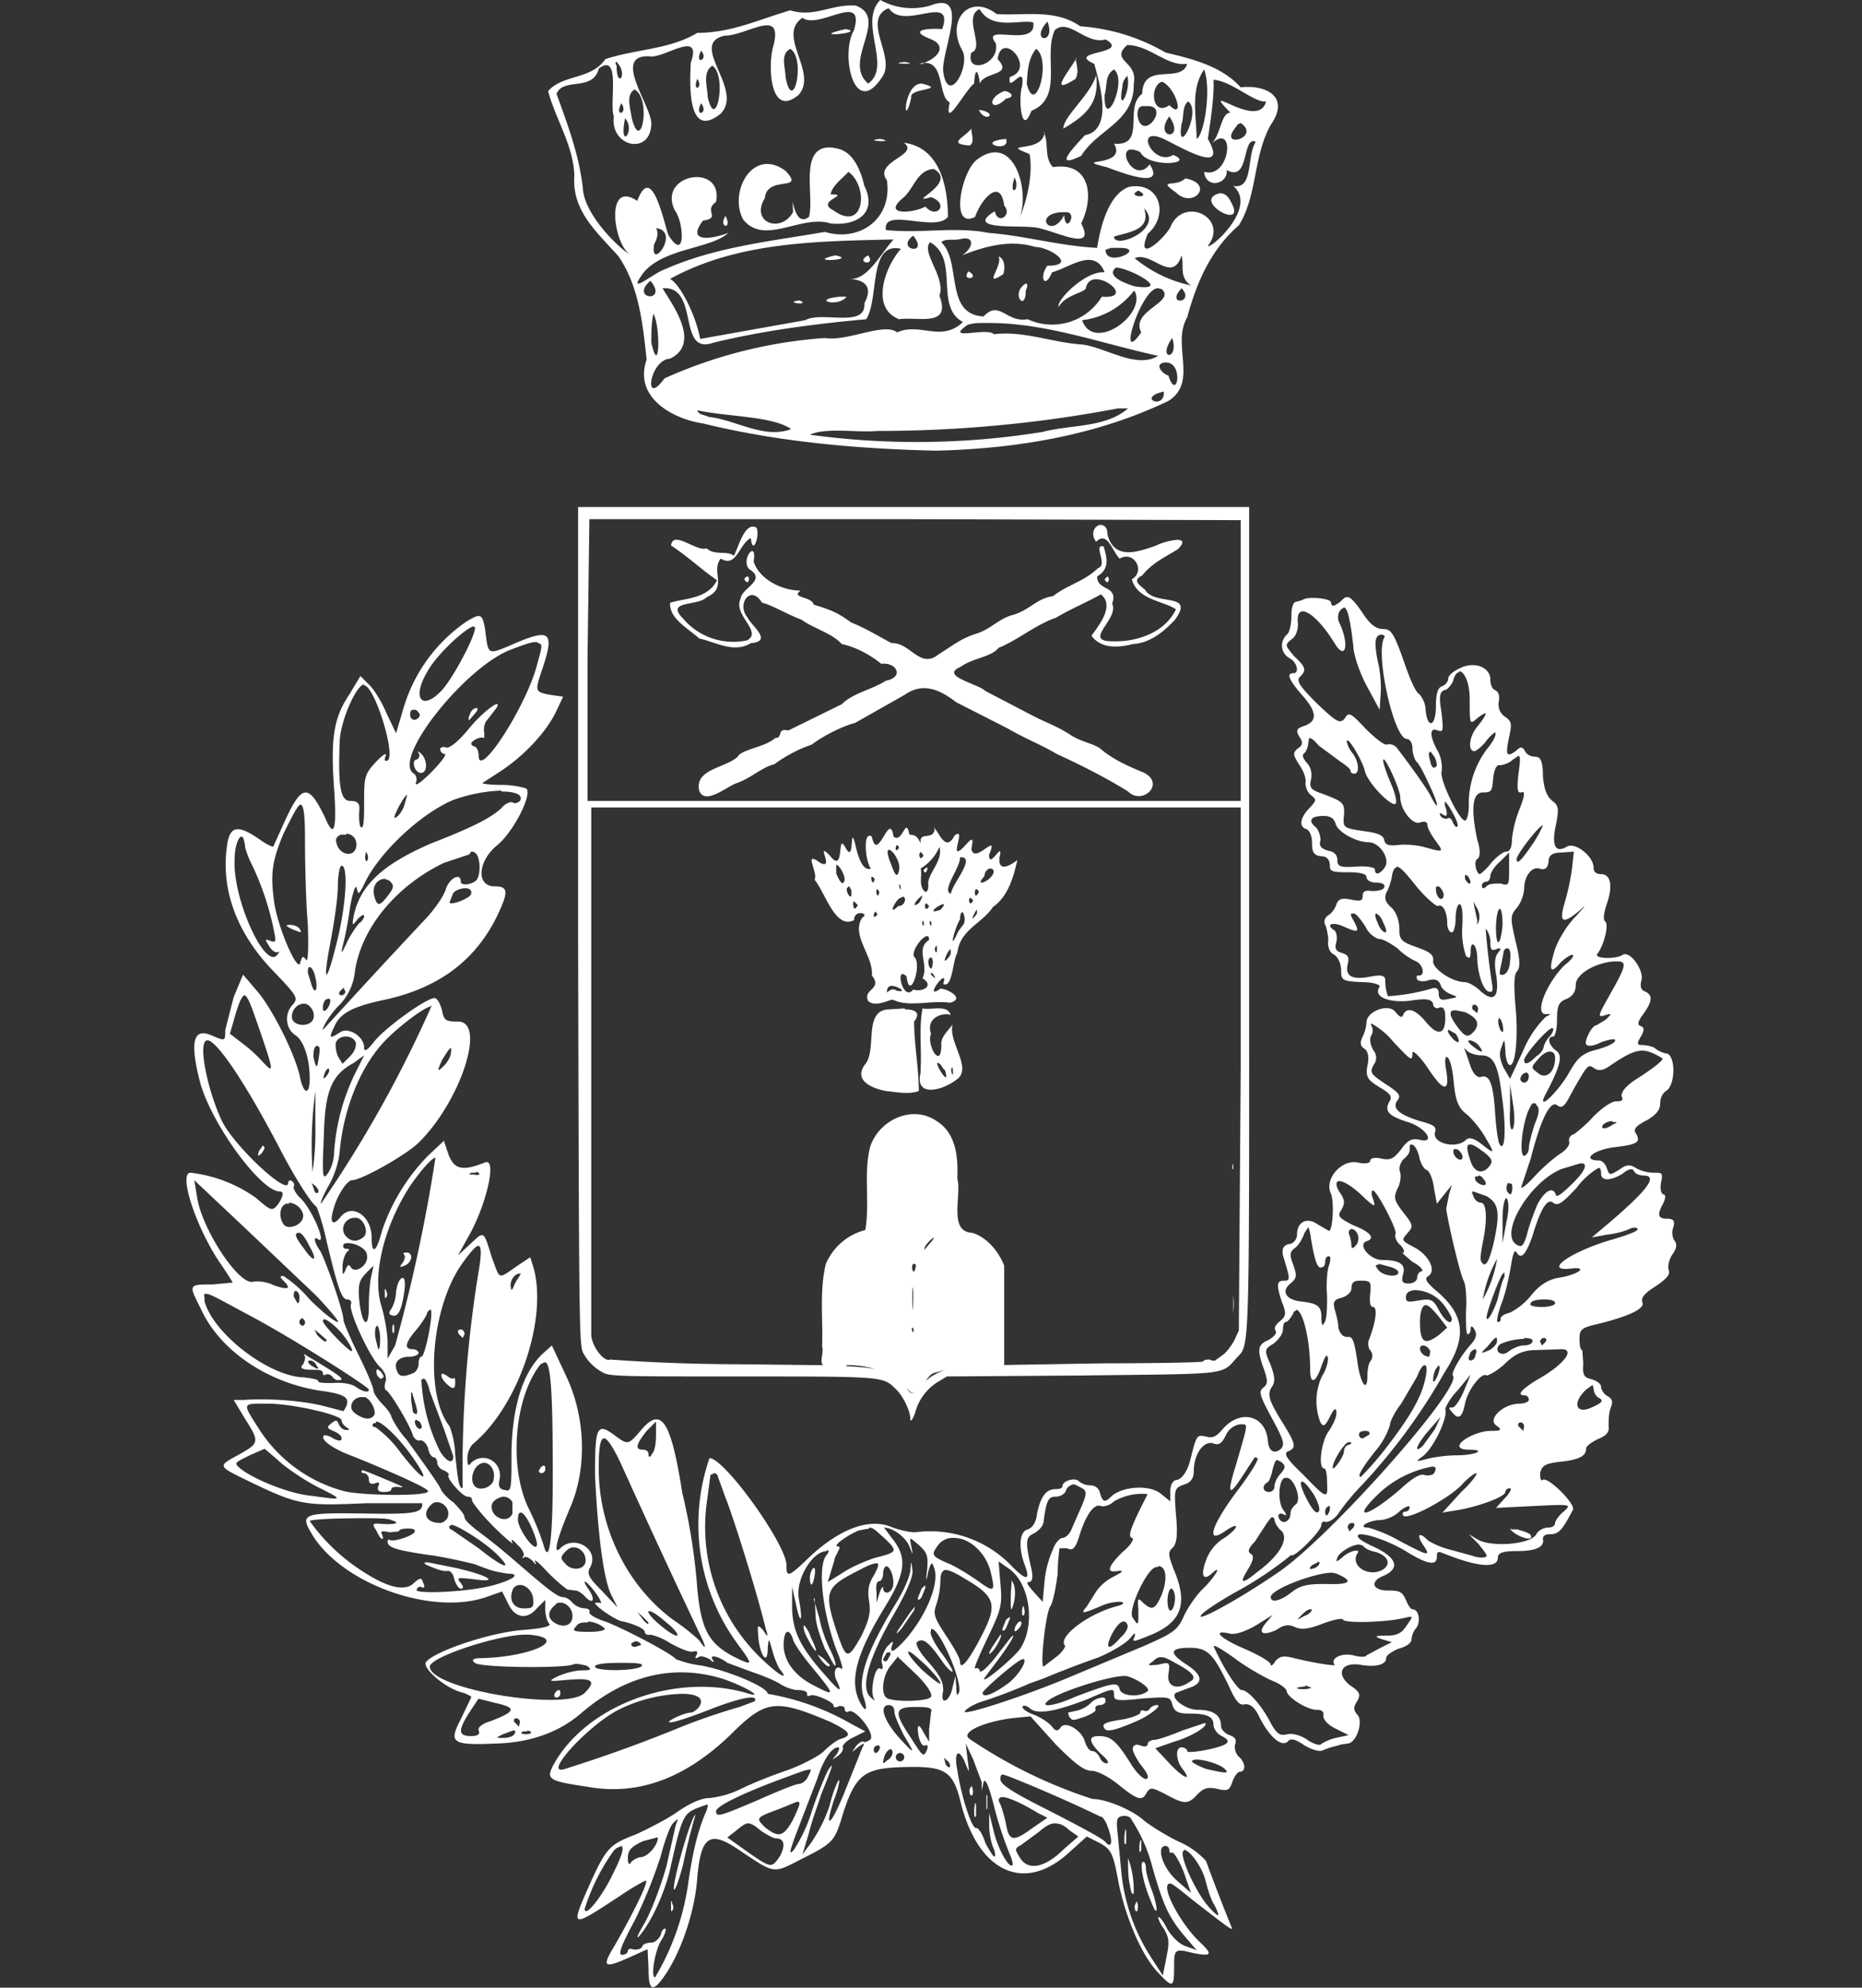<svg xmlns="http://www.w3.org/2000/svg" viewBox="0 0 198.4 211.7">
  <rect x="0" y="0" width="198.4" height="211.7" fill="#333333" stroke="none"/>
  <g style="display:inline">
    <path d="M93.8 0c-2.4 2.4 1.3 7.1-1.3 8.9C89.7 6.5 94.8 2 91.2.6c-2.6-.2-4.4 1.3-7 .5-3.4 1-6.3 2.4-9.9 2.4-3 1.8-6.5 1.7-9.8 2.8C63 8.5 60 7.9 58.4 9.7c.8 3 2.7 5.8 2.8 9-.3 3.8 2.5 6.1 4.7 8.6 2.2 3.2 2.6 7.3 3 11-1.4 4 2.7 6.3 6 6.8 8.2 2 16.5 2.7 24.8 2.9 8.5-.2 17.1-1.6 24.8-5.3 3.2-2 .3-6 2-8.9 1-3.7 2.5-7.2 5.5-9.8 2-3.2 1.5-7.3 3.4-10.7 2.1-3-.5-4.3-3.2-4-2-2.2-5-3-8-3.7a21 21 0 0 0-9.1-2.8c-2.7-1.9-6-1.1-8.9-1.3-3-2.3-5.4.8-3.7 3.8 1 1.7-1.5 6.1-2 2.3-.2-2.2 3-8.7-1.4-7a7 7 0 0 1-5.3-.6zm1 1c1.7 2.2 6.9-1.8 5.6 2.1-1.1-.1-3.8 0-1.4 1 2.2.8.7 2.2-.6 2.6 2.3-.2 1.5 3.6 2.8 4.2-.7 3.2 1.7-1.4 2.6-2 .1-2.1.5-1.1.6 0 .5-1.3 3.6-.8 1.9-2.6.4-3.2 4.2 1 1.3 1.9-.3 2 1.7-1.7 1.3 1-.4 1.2-.1 5.5 1 2.6 3.5-1.4 1.2-5.9 2.5-8.6 1.5-1.3 3.3 1.6 5.4 1 2.8 1.6-4.4 1.2-1.2 2.6.4 1.6 2.2 7-1 7.6-1.2 1.3-3.5 3.7-.4 2.2 1.8-2.9 5.7-3.6 5.6-7.7.5-2.4-2.6-2.4-.7-4.1 2.4 0 4.2 2.3 6.4 2-.7 2.2-4.7-.3-4.8 3.2-2 1.4.5 5.6-3 5.3 1.5 2.6-4.8 1.5-.8 2.5 1.4.5 6.4 2.5 4.6-.3-1.8 2.4-4.1-2.8-1-1.3.8 1.7 6 1.3 3.5.3-2.1 1.3-4.3-3.2-1-1.7 1.7.8 7 4 4.7 0 .3-2 .7-4.7.6-6.3 1.9.1 4.4 2.5 5.6 2.3-.8 3.2-7.3-2.4-3.8 1.2-1 0-1 2.3-2 3.3 2.6-2.4 2 3.8-.8 3 .2 1.9 2.6 1.3 2.4-.2 2.5 1.4 1.6-3.7 3.1-3-1 1.6-.2 5.1-2.4 4.7 2.7 2.3-2.5 6.8-2.7 6.4 2.3-3-2.6-5.4-4-2-.7 1.3-3.8 4-2.4.7 2.3-2 1.3-5.6-2-5-2.5.9-3.2 5.3-3.4 6.5-4-.2-7.7-1.3-11.6-1.6-3.6-.7-7.2.1-10.9-.3-.4-2.5 5.3.3 6.6-1.4 0-3.1-.8-7.4-4.7-7.9 1.8 1.3-3.3 2-1.8 4 .6 4.2-3 6.6-6.6 5.5-5.8 1-11.7 1.6-17.1 4-1.2.4-4.2 3-2.2.3 2.2-2.6 7.2-2.5 9-4.2-1.5.6-4.6 1.2-2.7-1.3 2-.3 0-1 1.4-2 .8-4.2-6.3-3-4.4.9 1 1.3 1.2 5.7-.7 2.6-.6-1.9-1.8-7.6-3.3-3.6-3.4-2.3-2.6 4.4-.8 5.7-1.2-.7-4.9-4.3-5-7.1-.4-3.5-1.6-6.7-2.8-10 .7-1.8 3.9-.2 4.5-2.7 2.4-1.8 1.1 3.7 1.6 5.1-.4 3.3 4 4.2 4 .7-.1-2-4.2-7.3-.2-7.1 1.5.3 5.7-3 4.4.7-.1 2.2-.4 8.3 3.2 5.4 2.5-2.6-3.5-7.4.4-8.3 2.4 0 6.3-3.1 5.2 1.1-.6 2-.4 7.8 2.7 5.2 2.1-2.4-2.4-6.3.4-8.2C87.3 3.2 92.2-1 91 3.2c-1.5 2.5 0 9.6 3 5 1.5-2.1-2.2-6 .6-7.3h.1zm9.6 8v-.1zm-6-2.3a3 3 0 0 0-.5.1h.5zm6-5.7c1.3 2.3 4.5 1 5.7 1.4.4 2.8-5.7 0-4 2.2.5 2.3-3.3 3.4-2.6 1 1.5-.5-.9-3.7.8-4.6zm7.2 1.3c1 2.5-2 2.2 0 0zm-21.5.8c-4.4 1 2.4.4 0 0zm-5.9 2.1c1.7 1 .3 7.2-.5 3 0-1-.6-2.4.5-3zm26.2 0c1.7 1.2-.1 7.4-1 3.7.1-1.2.1-2.6 1-3.7zm-35.7.2c.9 1-.8 1.6 0 0zm40 .8c-.8 1.4-3.1 4.1-.1 2.2.4-.7.1-1.5 0-2.2zm-49 .4c1.3 1.3 0 3 0 .4l-.1-.2v-.2zm30.7 0c-2.2.2 2 .3 0 0zM75.9 7c1.6 1 .4 7.3-.5 3.3 0-1-.6-2.6.5-3.3zm52.4.4c.8 2.1 0 7-.8 7.4 0-2.4-.7-5.2.8-7.4zm-9.6 0c1.5 1.2-1.1 6.8-1 2.7.3-1 0-2.1 1-2.7zm-1.9.6c-.6 2.1-3.5 4.4-3.5 5.7 2.2-1.3 3.9-2.6 3.5-5.7zm3.3 0c.5 1.7-1.1 4.4-.5 1.2 0-.4.2-.8.5-1.1zm-45.8.4c.7 1-.6 1.5 0 0zm49.5.3c1.5.6 2.5 4.2.8 2.5-1.8 1.3-2.2-2-.8-2.5zm-25.6.2c-2 0-2 5.3-1.1 1.5-.3-1 3.5-.8 1.5-1.4l-.4-.1zm-30.5.7c1.7 1 .6 7-.4 2.9-.1-.9-.7-2.5.4-3zm39.3.1c-2 .8-1.4 2.4.2.8 1.2-.2.3-.8-.2-.8zm19.6 1.1c1.5 1.1-1.3 6.2-.7 2.4.3-.8 0-1.8.7-2.4zm-60.4.2c.8 1.1-.8 1.6 0 0zm8.5 0c.9 1.1-.8 1.6 0 0zm47.6.3c2.4 0-.6 4-1.1 1 0-.3 0-1 .6-1h.5zm-18 .4c.7 1.5 2.2.3 0 0zm20.3.7c1.8 2.7-1.8 2.4 0 0zm-58 .2c1.2 1.3-.7 3.6 0 0zm65.6.5c2.3 1.6-2.7 2.9-.4.3 0-.2.3-.2.4-.3zm-28.7.6c-.8 1-2.6 1.6-.2 1.8.6-.3.2-1.2.2-1.8zm7.8.4c-.2 2.3-5 1-1.6 2.3.4 2.1-.3 5.1-1.1 6.9 1.2-2.8-.5-9.3-4.5-6.3-1.7 1.3-2.9 7.5-.2 6.1.6-1.8 2.7-4.3 3.1-1.2.9 1-.7 2.1-1 .6-3.3 2 2.5 1.5 4 1.7 1.8 0 7 3 5.2-.4 1.4-2.8 1-6.6-3-6-1-1-.4-2.7-1-3.7zm-4.1.7c-3.5.3.5 1.6 0 0zm-13.4 0c-2.2.2 2 .4 0 0zm-5.4.9c-3.3 0-1.6 5.2-2.2 7.4-1.8 1.4-1.8-3.7-1.7-.5-1.3 2.3-4.6 1.1-3-1.5.2-2.5 4.4-.6 2.2-2.9-3.5-2.6-6.1 2.3-4.5 5.2 2.3 2.8 6.2-.6 9.3.4 2.9.3 5-1.2 3.6-4-.4-1.7-1.2-3.7-3-4a4 4 0 0 0-.7-.1zM99.5 18c2.7 1.5-3.2 3.8-.3 3 2 .7.6 2.4-.6 1-1.2.7-4.7 1-2.4-.9 1.2-1 1.5-3 3.3-3.1zm-9.1.3c2.2 1.6 1.7 6.5-1.6 4.1-2-1 2-1.7-.3-1.7.2-1 1.3-1.7 1.9-2.4zm17.7.6c.7 1.4-.7 2.2 0 0zm18.2.1c-1 1-3.1 0-1 1.5 1.8 1.8 4.2-.9 1-1.5zm-5 1.3c1.7.9-1.5.7 0 0zm8.6.3c-3 .8 3.2 4.2 1.2.8-.2-.4-.6-.9-1.2-.8zm-8 1.6c2.2 2.2-3.2 4.4-3.2 3 1.6-.5 4-.7 3.2-3zm-8.3.4c1.3 0-.1 2.5-.2.3-1.4 2.7-3.4-.1-.3-.3h.5zm-36.3.4c-.8 1.3.8 1.5 0 0zm-7.4 1.3c2.7.3-.7 4.8-.2 1.7.3-.5.5-1.2.2-1.7zm27.4.8c1.8 2.2-2 1.5 0 0zm5.4.3c1.2-.1.9 1.1-.2 1.8 2.5-1 5.2-1.7 7.8-.9 1.5 0 4.6 2 1.3 2-.9 1.2-.3 2.6.5.7 1.9-.5 4.5-2.7 5.6 0-2-.2-5.2 3-4.9 3.7.7-1.3 2.7-1.5 2.9-2 .5-2.7 5.7 1.2 1.7.9a6.2 6.2 0 0 1-7.9 2.4c-2.3.4-3-2.1-4.7-.3-4.2-.2-2.3-5.8-4.5-7.9.4-.4 1.2-.2 1.8-.3l.6-.1zm-7.4 0c-1.4 1.5-2.8 4.4-4.7 4.3 2.1.2 2.2 1.3 1.5 2.6.2 2.7-4.5.8-6.3 1.8l-11.2 2c-.4-2.3-2-5.7-3.2-6.4 7.3-4 15.8-4 23.9-4.2zm3.8.4c3.2 1.8.4 6.8 3.5 8.5-2.3 2.2-4.6 0-7 1.1-1.4-1.1-5.3 1-7.7.6a50 50 0 0 0-17.1 4.3c-2.3 3.2-1.6-2 .6-2.1 3.5-1.7-.1-6.2-.8-7.5 4-.3 1.5 7.2 5.4 5.8 5.4-1.3 10.8-2 16.3-2.5 1.4-2.2.2-8.3 3.7-7.5-1.7 1.9-3.3 6.3-.2 7.5 2-.3 5.6.9 4.3-2.5.7-2-2-4.6-1-5.7zm20.2.6c3 0-1.5 2.2-1.5.2l.6-.2h.9zm-26.8.8c-1.5.8.9 1.2 0 0zm33.4 0c.3 1.2-.3 2.3 1 3.2a14 14 0 0 1-6-2.9c1.8-.8 4 2.8 5-.3zm-36.9 0c-3.5.8 2.6.5 0 0zm17.4.1c.5 1-1.8 3.4.5 1.9.2-.6.2-1.6-.5-1.9zm12.5 1.2c1.4 0 6.2 2.6 2 2-.6-.2-3.2-1-2-2zm-15.7.4c-.9 1.1 1.4.8 0 0zm-33.9 1c2 2.4-2.3 2 0 0zm40 .3c-1.7 1 0 3.2 0 .7.1-.1.3-.7 0-.7zm14.1.5l.4.1c1.5 1.4-3.4 2.3-2.2 4.6-2.7 3.9 0-4.8 1.8-4.7zm2.5 0c1.5 1.6-1.8 1.9 0 0zm-5 .3c1.3 2.5-4.4 6.6-5.6 3.1a8.1 8.1 0 0 0 5.5-3.1zm-30.7.6h-.7c-3.2.3-.2 1.2.7 0zm-5 .4c-1.9.2 1.3.6 0 0zm-15.6 1.4c.8 1.2.7 7-.2 3.1 0-1 0-2 .2-3zm35.8 1c6.1 0 12 2.2 18 3.5-2.3 1.4-5.4-.8-8-1.2-3.3-.2-6.3-1.5-9.5-1.1-.7-.8-5.4.8-2.8-1 .6-.2 1.1-.2 1.7-.2h.6zm19.5 1.6c.8 2.4-1.7 2.4 0 0zm-.7 2.6c2 0 1.2 4.3.3 1.4-.7-.2-1.6-1.3-.3-1.4zm-.2 3.1c.2 2-3 .7 0 0zm-3.7 1.7c-2.4 2.2-6.2 1.8-9.2 2.6a84 84 0 0 1-24.8.3c1.7-.8 5-.2 7.2-.4 8.6 0 17.2-.8 25.6-2.4h1.2zm-46 .3c3.2.7 8 .6 10 2-2.9 1.1-5.9-1-8.8-1.3-.3-.2-1.1-.2-1.2-.7zM61.6 53.9V100c.1 42.7.1 43.4.6 44.2a5 5 0 0 0 1.9 1.9c.8.5 1.3.5 15 .5 15 0 15 0 16.3 1.3.8.7 1.6 2.4 1.6 3.2 0 .4.2.2.5-.6a5.5 5.5 0 0 1 2.4-3.3l1-.6 14.2-.1c15.7-.2 15 0 16.6-1.8 1.5-1.7 1.4 1.1 1.4-46.6V54H61.6zm35.9 1.4l34.7.1v29.9H62.6v-15l.2-15h34.7zm19.8.6c-.6 0-1.2.9-.5 1.8 1.2-1.2 1.7 1 2.5 1.8 1.5-.9 2.8 1.3 1.3 2.2.6 2.2 3.4 2.3 4.7 3.2-1.2 2.5-4.2 3.5-6.8 3.4-3.2 0 .8-2.4 0-4 .7-2-1.6-1.3-1.6-2.9 1.3-.8 1.1-1.8.7-3.2-1.2-.3.5 2-.6 2.3-1.4 1.4-3.3 1.8-4.8 3-1.7.2-2.5 1.5-4.3 2-1.5.4-2.3 1.5-3.9 2s-2.4 1.2-4 2.2c-2 1.6-3-1.3-5-1.2-1.5-.8-2.8-1.6-4.3-2.2-1.4-1-2-1.3-4-1.9-.2-.9-2.5-.7-1.4-1.5-2 0-4.4-1.2-5-3.1.4-2.4-1.4-.3-.5.8 2 1.2-.8 2-.9 3.2-.8 1.7 2.4 3.5.7 4.4a7 7 0 0 1-6.8-2.3c-2-2 1.6-1.3 2.5-2.3 2.3-1 .4-2.8 1.5-4.1 1.7 1 1.9-1.5 3.2-2.2.2 2 1-.3.6-1.1-1.2-.7-1.9 2-2.4 3-.7-.6-2.1 0-2.9-.8-1.1.4-3.6-2-3.8-.3 1.7 1.1 3.3 2.6 4.9 3.7-1 2-3.4 1.9-5 2.4-.1 1.7 1.9 2.7 3.1 3.8 1.8.4 3.7 1.6 5.5.5 2.4-.2.1-1.8-.4-2.8-1.1-1.4.4-3.5 1.6-1.5 1 .2 2.8 1.3 4.2 1.8 1.4 1 3.2 1.4 4.3 2.6 1.5.3 3.1 1.2 4.2 2.1 1.6-.2 2.5 1.4.5 1.8-1.6 1-3.5 1.3-4.7 2.5L84 77.8c-1.3-.3-.5.8-1.4.8-1.1 1-3.6 1.2-4 2-1.3 1.2-4.6 1.3-4.1 3.6.6 1.6 2.9-.4 4-.8 1.5-.5 2.7-1.7 4-2a15 15 0 0 1 4-2.1c1.3-1 3.4-2 4.6-2.3l5.3-3c2-1.4 3.8-.5 5.5.8l5.5 2.8c1.7 1 3.5 1.7 5.2 2.7 2.6 1.2 5.2 2.5 7.6 4 1.5 1.5 4-.8 1.7-2-1.7-.7-3.3-1.4-4.7-2.6-.7-.5-2-.7-3.1-1.4-1.5-1-2.6-1.3-4.3-2.2l-4.8-2.5c-.8-.8-5-1.6-2.6-2.6 1.2-.9 3.2-1 4-2 2-.8 4-2.5 6.1-3.2 1.5-.9 3.4-1.7 4.8-2.5 1.5 1.2-.2 3.3-1 4.4 1 1.4 2.8 1.3 4.4.9 1.8-.1 3.3-1.3 4.5-2.6 2.2-3-2.2-1.4-3.2-3.2-.6-.5-1.4-1-.3-1.5 1-1.3 2.5-2 3.8-2.8 1.7-1.7-1.6-.8-2.3-.4-2 .7-4.5 1.6-5.2-1.2 0-.8-.4-1-.8-1zm-37.6 5.5c-.2 0-.3.1-.4.3.5.8.6-.2.4-.3zm38.3 0l-.3.3c.4.8.6-.2.3-.3zm25.5 2.2c-.2 0-.4.2-.7.5-.7.5-.9.6-1 0-.2-.4-2.6-.6-3-.2l-.7.2c-.3 0-.5.6-.5 1.5s-.2 1.8-.5 2c-.8.8-.6 2 .3 2.5.8.4 1.1 1.6.4 1.6-.8 0-.4.8 1 2.4 1.5 1.7 1.6 2.7.2 3.2-.9.3-1 .5-.4 1.4.2.4.2.7-.3 1-.6.5-.5.7.1 1.7.5.7.8 1.5.7 2 0 .4.2 1 .6 1.3.6.5.6.5-.2 1.4-1 1-1.1 2-.3 2.2.4.2.6.8.6 1.5 0 1 .2 1.3 1 1.4.6 0 .9.4.9 1s.2.7 2 .7c1.3 0 1.9.2 1.9.5s.4.6 1 .6c.7 0 1 .2.9.5-.1.3-.7.4-1.3.4-.7-.1-1 0-1 .5 0 .6-.3.6-1.3.4-1-.2-1.3 0-1.5.5-.1.4-.5 1-.9 1.2-.4.3-.5.7-.2 1.2.1.5.3 1.2.2 1.7 0 .5.2 1.1.7 1.3.4.3.7 1 .7 1.6 0 1.1.1 1.2 2.2 1.3 1.3 0 2 .3 1.9.5-.7 1 .8 1.7 3.1 1.5 1.9-.3 2.4-.2 2.6.3 0 .4.4.6.7.4.4-.1.6.2.6 1.1 0 1.8-.8 2-2.1.4-1.1-1.3-2-1.6-2.4-.7-.1.3-.3.3-.8-.3-.7-1-3.1-.1-3.1 1.1 0 .4-.2 1.1-.4 1.5-.3.6-.3 1 .2 1.3.4.3.5 1 .3 1.8-.2 1.2 0 1.5 1.3 2.3 1.2.7 1.4 1 1 1.6-.5 1 0 1.5 2.3 2.2 1.8.7 2.6 2.2 1 1.8-.8-.2-1.3 0-2 1-.8 1-1.1 1.2-2.1 1-.8-.2-1.2 0-1.2.2 0 .3-.5.4-1.4.2-1.7-.3-3.5 1.8-2.8 3.3.4.9.2 4-.2 4l-1.2-.7c-1.1-.8-2.2-.3-2.2 1.1 0 .5-.4 1-.9 1-.6.2-.7.5-.6 1.2.8 2.6.8 2.7.1 2.7-.8 0-.8.5-.2 2.3.5 1.2.4 1.5-.2 2-.4.3-.7.7-.5 1 .2.3-.1.6-.7 1-1.2.5-1.3 1-.5 3.2.4 1.2.4 1.5-.1 1.9-.5.4-.4.8.9 3.2 1.3 2.4 1.4 2.8 1 3.3-.7.6-1.3.3-1.4-.8-.2-2.8-3-3.5-4.9-1.2-.6.7-1 .9-1.7.7-1-.2-1-.2-1.7 2.6-.3 1.1-.8 1.8-1.3 2-.5 0-.8.5-.8 1.2v1.1l-1-.8c-1.2-1-4-.8-5.2.2-.8.8-1 .7-1.3-.3a1 1 0 0 0-1-.8 2 2 0 0 1-1.2-.4c-.4-.5-1.8-.1-1.8.5 0 .2-.3.3-.7.3-1 0-1.6.7-2 2.6-.1 1-.5 1.5-1 1.7-.9.2-1 2-.3 3.8.6 1.6.2 1.7-1.3.2a12 12 0 0 0-10.4-3.7c-.5 0-1.6-.2-2.6-.6-2.3-.9-5.3.2-8.4 3-2.5 2.4-2.7 2.5-2.7 1.1 0-2.2-6.6-11.4-8.2-11.4a21.5 21.5 0 0 0 3 19.8c1.7 2.3 1.7 2.4-.5 1.3-2.6-1.4-3.4-2.9-3.8-7.2a63.9 63.9 0 0 0-1.6-10.2c-1.2-7.6-2.2-9.2-4.3-6.8-1.5 1.8-1.5 1.7-3 .6-1.8-1.3-2-.8-2 4.3.3 6.3.9 11 1.7 12.7l.7 1.4-1.7-1.8c-1.4-1.4-1.6-1.8-1.2-2.5 1-1.9-1.7-3.5-3.2-2-.8.8-.4-.9 1-4.2 1.9-4.3 1.7-9.8-.4-14.2l-1.5-3.2-1 .9c-2.1 2-3.2 5.6-3.3 10.4 0 4 0 4.3-.7 4.1-.6-.1-.7-.4-.6-1 .5-1.9-1.6-3.2-3-1.9-.3.4-.4.3-.4-.5 0-.6.3-1.3.7-1.6 4.7-4 7.8-13 6.4-18.5l-.4-1.3-1.5 1c-2 1.4-1.7 1.4-2.6-1-.9-2.9-.8-2.8-2.3-1.4l-1.3 1.2 1-1.8c2-3.4 3.2-8.6 1.9-8.1-2.5 1-3.3.7-3.9-.8l-.5-1.5-1.7 1.6a21 21 0 0 0-4.9 8c-.6 2.3-1.1 2.6-1.1.7 0-2.3-2.1-3.7-3.3-2.2-.8 1-1.2.7-.8-.7.4-1.6 1.5-3.2 2-3.2 1 0 5.6-2.6 7-3.9 4.5-4.3 7.4-13 4.3-13-1.3 0-1.5-.1-1.7-1.2-.2-.7-.5-1.3-.8-1.3-.9 0-5.3 3.2-6.4 4.6-.7.9-1.1 1.2-1.1.7 0-1.2-1.6-2.2-2.5-1.7-1.2.8-1.3.7-.7-.5.6-1.5 2-2.2 5.3-2.9 5.6-1.2 9.6-4 12-8.8 1.3-2.7 1.3-3.3-.2-3.3-2 0-1.8-2.7.3-4.4 1.7-1.4 3.7-5.3 3.1-6-.2-.1-1.4-.4-2.5-.4-1.2 0-2.2-.1-2.2-.2l2-1.3c2.4-1.6 4.7-4 5.8-6.2l.8-1.7-1.4-.2c-1.6-.3-1.6-.4-.9-2.5 1.5-4.4 1-4.7-3.7-2.6-2 .8-2 .8-2.3-1.8-.3-1.8-.5-1.8-2-.9a17 17 0 0 0-6.7 9.2l-.8 2.7-1-2.1c-.5-1.2-1.3-2.5-1.8-3l-1-1-1.2 2c-1.6 2.4-2 4.5-1.6 10 .3 4.5 0 5.4-1 3-1.8-3.7-2.5-3.5-4.5 1l-1 2.2s-.6-.2-1.3-.7c-2.4-1.7-3.3-1.6-3.6.5-.7 4.7 1 9.3 4.8 13.3 2.7 2.8 2.8 3 2.2 3.7-.9.9-.8 2.5.2 3.2 1 .6 1.6 2.6 1.6 4.7 0 1.7-.6 1.7-1 0-.4-2.3-2.8-7.1-4.4-9.1l-1.7-2-1 2.4-.9 3.5c0 1.2 0 1.2-1.4.6-2-.9-2.4.6-1.3 4.9 1.2 4.5 6.5 11.7 8.5 11.7.5 0 .4.5-.2 1.4-.6.7-.7.7-2.3-.7a15 15 0 0 0-7-2.7c-1.3 0 .5 5.6 3 9.4a39 39 0 0 1 1.5 2.3l-2.1.2c-2.7 0-2.6 0-1.3 2.6 2 4.4 7 7.8 12.6 8.7 3 .4 3.5.8 2.6 2.2l-2.3-.6c-2.1-.5-5.6-.8-8.3-.6h-1.1l1.2 2c1.6 2.5 1.5 2.6-.6 3.8-2.4 1.3-2.4 1.2 1.3 3 5 2.4 5.7 2.5 12.2 2.2h6c0 1-.6 1.2-6 1.1-6.8-.1-7.1 0-5.7 2.3 3.2 5.2 12.7 8.6 18.5 6.6l1.7-.6.6 1.2c.7 1.6 2 1.9 3.1.6l.9-.9v1c0 .6.2 1.3.4 1.5.3.3-.5.5-2.7.7-3.3.2-9.4 2.2-10.4 3.4-.5.6 2.1 2.9 4 3.3.5.2.9.4.8.5l-1.1 2.3c-1.3 2.5-1 2.8 3.7 2.6 3.7-.1 6.8-1.2 9.2-3.3 4.7-4 9.8-5.2 15-3.6 2.4.8 4.7 2.2 2.5 1.5-7.7-2.2-17.2 1.4-20.6 7.8-.7 1.4-.4 1.6 3.7 2.2 5.5 1 10.5-1 15.2-5.5 3.8-3.8 4.8-3.9 10.7-1.4 2 1 2.4 1.4 1.1 1.8-.4.1-1.2.7-1.8 1.3-.5.5-2.2 1.4-3.8 2-1.5.5-3.8 1.4-5 2a10 10 0 0 1-3.4 1c-.9 0-2.2.6-3.6 1.6-1.2.8-3.2 1.8-4.3 2.3-2.7 1-3.1 1.5-4.6 4.7-2.4 5.4-2.5 5.4 3 1.8 1.3-.9 2.6-1.6 2.7-1.6.4 0-1.4 3.6-3.3 6.9-1.4 2.3-1.2 2.5 1.5 1.3l2-.9.1 2.1c0 2.5.5 2.6 2 .3 1.7-2.7 3-6.8 3.2-10.1.4-4.3 1.3-5 4.4-2.9 3.9 2.6 3.6 2.6 6.7 1 3.2-1.6 3.5-1.9 4.2-4.1 1.5-5 2.4-5.6 6.9-5.7 4.1-.1 5 .4 5.8 3.5 1.8 7.6 6.7 10 11.5 5.7l2-1.8 1.4.7c1.2.7 1.4 1 2 4.3.8 3.8 2.5 7.8 4.3 9.6 1.4 1.5 1.6 1.5 1.6-.5 0-2.1 0-2.2 2-1.7 2 .4 2.2.2.7-1.2-2.1-2-4.3-6.2-3.1-6.2.2 0 1.2.8 2.3 1.7 4 3.1 4.5 3.5 4.2 2.9a242.4 242.4 0 0 1-2.7-7 8.5 8.5 0 0 0-3-2.1c-1.4-.7-3-1.7-3.6-2.2-1.2-1.1-4-2.3-5.5-2.3a51.7 51.7 0 0 1-13.1-6.4c-1-.7 1.5-1.8 4.5-2.2l2-.2 2.7 3c2 2 3 2.8 3.8 2.8.6 0 1.8.6 2.9 1.5 2 1.6 2.5 1.8 3 .8.4-.6.6-.5 2 .2 2 1.1 2.4 1.1 3.4 0 .6-.6 1-.8 2-.6 1.2.3 1.4.2 1.7-.7.2-.6.6-1.1.8-1.1.7 0 .6-1-.1-1.6-.3-.3-.5-.8-.4-1.3.2-.5 0-.8-.6-1-.5-.2-.9-.6-.9-1 0-1.1-.8-1.7-2.5-1.7-1.3 0-3-1.3-2.3-1.8l1.3-.5c1.7-.5 1.6-1.4-.3-2.6-1.8-1.2-1.6-1.7.5-1.7 1.9 0 2.5.7 4.1 4 .8 1.8 1.2 2.2 1.8 2 .5 0 1 .3 1.5 1.4 1 2 2.3 3.2 3 2.6.3-.4.8-.3 1.8.4.9.5 1.6.7 2 .5a7 7 0 0 1 1.2-.4l.7-.2.7-.1c1-.1 1.7-2.5 1-3.1-.4-.5-.4-.8 0-1.4.4-.7.3-1-.6-1.6-1.7-1.2-1.2-2.6.9-2.3 1.7.3 2.8 0 2.8-.7 0-.3.6-.7 1.3-1 .8-.2 1.4-.6 1.4-1 0-.3.2-.9.5-1.2.5-.7.3-2-.4-2-.2 0-.5-.5-.7-1-.4-.9-.7-1-1.9-1-1.7 0-2-1-.4-1.6 1.7-.8 1.3-1.9-1-3-1.1-.5-2-1-1.8-1.3.3-.4 3.4.6 5.4 1.9 2 1.2 3 1.4 3 .4 0-.5.1-.6.6-.4 3.7 1.5 5.9 1.7 5.9.5 0-.5.5-.7 2-.7 2 0 3-.4 2.8-1.3 0-.3.2-.5.8-.5.9 0 1.3-.5 2.4-2.6.3-.6-2.6-3.5-3.2-3.2-.2.2-.3-.1-.3-.7.2-.8.5-1 2-1.2 2.1-.2 2.9-.6 2.9-1.4 0-.3.6-.7 1.2-1 1-.4 1.3-.8 1.2-1.4 0-.5 0-1.3.2-1.9.3-.7.2-1-.3-1.3-.4-.2-.7-.7-.7-1 0-.3-.4-.6-1-.8-.8-.2-1-.4-.9-1.7l-.1-1.4c-.2 0-.3-.5-.3-1.2 0-1 .2-1.2 2-1.6 3.2-.8 5-1.6 4.7-2.3-.2-.5.3-1 1.4-1.7 1.2-.8 1.6-1.3 1.4-1.7-.1-.4 0-1.1.4-1.7.5-.7.5-1.1.2-1.5-.2-.3-.3-.9-.1-1.4.2-.7 0-.9-.7-.9-1 0-1-.5-.4-1.6.3-.6.3-1 0-1-.3-.2-.3-.8-.2-1.3.2-1 .1-1-.8-1a4 4 0 0 1-1.9-.5c-.6-.4-1-.4-1.8.2-1 .6-1 .6-1.3-.2-.1-.4-.5-.8-.8-.8-1.9 0-.7-1.1 1.5-1.4 2.5-.3 3-.5 2.4-1.5-.3-.4 0-.8 1.2-1.4 1-.6 1.4-1.1 1.4-1.8 0-.5.2-1 .6-1.3 1-.5 1.1-3.7.1-4-.3 0-1-.3-1.3-.6-.4-.2-1-.3-1.4-.3-.5 0-.5-.2 0-1 .3-.6.3-.8 0-1-.5-.1-.4-.5.2-1.3 1-1.4 1-2 .2-2.4-.4-.1-.6-.5-.4-1.2.3-1-1.2-3.2-2-2.7s-3.1.4-2.7-.1c.7-.9 1.3-3.2.8-3.5-.2-.2-.1-.9.2-1.8.7-2 .4-3.2-.6-3.2-.5 0-.8-.2-.8-.7 0-1.2-2-2.8-2.9-2.2-1.2.7-1.6-.2-1.1-2.4.3-1.6.3-2-.4-2.5-.6-.5-.9-1.3-1-2.7 0-1.6-.3-2-.8-2s-1-.3-1.1-.6c-.3-.5-.5-.5-1 0-1 .7-1.1.4-.7-1.5.3-1.4.3-1.7-.5-2.2-.5-.4-.7-.9-.6-1.6.1-.6 0-1-.4-1.2-.3-.1-.5-.6-.5-1.1 0-1.4-1.8-2-3.3-1.2-.7.3-1.2.8-1.2 1.1 0 .3-.3.7-.7.8-.4.2-.6.8-.6 2.1 0 2.2-.9 2.5-1.1.4 0-.7-.4-1.4-.7-1.7-.4-.2-1.1-1.9-1.7-3.7-1-2.8-1.3-3.2-2.1-3.2-.7 0-1.3-.4-2-1.4-1-1.5-1.5-2-1.8-2zm-.3 1.1c.4 0 .7 1.5 1 4.1 0 .8.6 2.7 1.4 4.2l1.4 2.6.1-1.5c.1-1 0-2.5-.3-3.7-.4-2-.3-2.8.4-2.8.3 0 .4.2.3.3-1 1.6 1 10.8 2.4 10.8.3 0 .6.4.6 1 0 .5.2 1.1.4 1.4.3.2.9 1.4 1.4 2.5 1 2.1 1.1 3 .2 1.3-.4-.9-2.7-4-3.7-5.3-.3-.3-.7-.4-1-.3-.3.1-1.3-.7-2.3-1.7-1.6-1.7-1.8-1.8-2.2-1.1-.5.6-.8.5-3-1.6-1.8-1.8-2.2-2.4-1.8-2.8.7-.7.7-1-.6-2.2-1-1.2-1-1.2-.3-1.8.5-.3.7-1 .7-1.7-.3-2.4 1.8-1.3 3.9 2.1 1.2 2 1.6.1.5-2.2-.2-.4-.2-1 .2-1.4l.3-.2zm-92.8 2l.2.1c.2.7-2.5 5.8-3.7 6.9-2 2-3 .6-1.4-2.1 1-1.9 4.2-4.8 5-4.9zm6.9 1.8c.6 0 .4.6 0 2-1 4.4-6.3 12.6-6.3 10 0-.5-.2-1-.5-1-.4-.2-.4-.4.1-.7.3-.2.7-.3 1-.2V78c-.1-.3 0-1 .3-1.3l1-1.3c.7-1.2-1.5.4-3.1 2.4-1 1.2-2 2-2.3 1.8-.3-.1-.6 0-.6.2s.2.5.5.5c.2.1-.5 1-1.5 2s-1.7 1.5-1.6 1.1c.2-.4 0-.9-.2-1-2.4-1.5 5.4-11.3 10.3-13.2 1.6-.6 2.4-.9 2.9-.8zm98.2 3h.1c.5.2 1 1.3 1 3 0 2.7 0 2.7.8 2 .5-.4.9-.6.9-.5 0 .2-.4.8-.9 1.4-.9 1.1-1 2.6-.3 2.6.2 0 .8-.5 1.2-1 .5-.7 1-1 1-1 .2.2-.2 1-.8 1.7a9.7 9.7 0 0 0-2 6.1c0 .9-.2 1.6-.4 1.6-.6 0-2.7-4.3-2.5-5.2.1-.5 0-1.5-.4-2.2-.9-1.6-.9-2.6 0-2.2.6.2.6 0 .4-1.9-.3-1.7-.2-2.2.3-2.4.3 0 .7-.5.9-.9.2-.7.4-1 .7-1zM38.8 73c1.1 0 3.4 7.4 2.5 8-.3.1-.4 0-.2-.5.1-.4-.3-.1-1 .6-1.2 1.3-1.3 1.6-1.3 4 0 1.5 0 2.8-.2 3-.3.2-.4-.8-.3-2 0-.6-.3-.8-1-.8-1 0-1.3-1.5-1.1-6.4.1-2.2 1.8-6 2.6-6zm12 2.4c-.3 0-.6.3-.7.6-.2.4-.2.7-.1.7l.6-.7c.3-.3.4-.6.1-.6zm-6.8.2h.3c.3.2.5.5.4.7-.4.6-1 .4-1-.2 0-.3.1-.5.3-.5zm95.5 3c.2 0 .5.2 1 .8l2.3 1.7c.6.4 1.1.8 1.1 1 0 .2.2.3.4.3.6 0 .5-1.3-.2-2.2a3 3 0 0 1-.6-1.2c0-.8 1.6 1.9 1.9 3 .2 1.3 2.9 4 3.3 3.6.2-.2-.1-1.3-.6-2.4-.5-1.2-.8-2.2-.7-2.3.2-.3 1.8 3.2 1.8 4 0 1.3 1.3 3 2.1 2.7.6-.2.8 0 .8.3s.4 1 .9 1.7c.9 1.2.8 1.2-1.3.6-.8-.2-2-.3-2.7-.2-1 .1-1.4 0-1.5-.5-.1-.6-.8-.8-2.3-1-2.1-.3-2.1-.4-2-1.6.1-1.4 0-1.5-2.4-2.4-1.2-.4-1.3-.7-1.1-1.5.1-.7 0-1.3-.5-1.8-.4-.5-.5-.8-.2-1 .2-.2.4-.7.4-1.1l.1-.5zm-95 1.4l.1.2c.2.3 0 .6-.2.7-.3 0-.4.4-.2.9.2.4.5.6.8.5.6-.2.5-1.5-.2-2.1l-.3-.2zm107.9 0l.5.7c.2.5.3 1 0 1-.1.2-.4 0-.5-.6-.2-.7-.2-1 0-1zm9.4.5c.2 0 .2.5 0 1.9-.2 1.7-.1 2.1.3 2 .4-.2.4.3-.2 1.8a12 12 0 0 0-.8 3.2c0 .8-.2 1.3-.6 1.3-.3 0-1 .5-1.6 1.2a6 6 0 0 1-1.2 1.2c-.4 0-.7-1.4-.3-1.6.3-.2.4-.8 0-2.1-.7-3.3-.5-5 .6-5 .9 0 1-.1 1.1-1.5.1-1 .4-1.5.7-1.4.3 0 1-.2 1.4-.6l.6-.4zM53.4 84.3c1.4 0 2.4.3 2 1-.2.2-.5.3-.7.2-.3-.2-.9.1-1.3.6-1.1 1-3 2-7.4 3.7-5.1 2.2-7.6 4.4-8.3 7.7-.2 1.1-.2 1.2.4.4.4-.4.7-.6.7-.3 0 .2-.3.6-.5.7-.2.2-.8 1-1.3 2-.6 1.3-.7 1.4-.5.5.2-.7.6-2.6.8-4.2.3-1.6.6-2.5.7-2 .2.7.2.7.7-.2 1.4-3.3 6-7.7 9.6-9.2a17 17 0 0 1 5.1-1zm-10 .3l-.3 1.1c-.2.7-.7 1.3-1 1.4-.2.1 0-.4.4-1.2.5-.9.8-1.3 1-1.3zm110.6.8s.4.4.8 1.2c.4.7.6 1.3.5 1.4-.1.2-.3 0-.5-.4-.1-.4-.4-.6-.6-.4-.2 0-.5 0-.7-.3-.2-.3-.1-.4.3-.1.4.2.4 0 .3-.6-.2-.5-.2-.8-.1-.8zm-122 .3c.4 0 .5 1.3.5 4 0 2.4.1 6.4.3 8.8.1 2.8 0 4.1-.2 3.7-.3-.4-.4-.4-.6.3-.2 1.3-2.4-3.6-2.8-6.5-.4-3-.2-4.3 1-7.2 1-2 1.5-3 1.8-3.1zm31 .3h69.2v27.8l-.2 27.9-.5 1.1c-.4.7-.9 1.3-1.2 1.5l-.7.5c0 .1-.4.2-.7 0-.3 0-.6 0-.7.2 0 .1-4.6.2-10.5.2l-11.9.2h1.2v-10.6c-.6-1.5-1.8-3-3.4-3.5-2.6-.1-1.1-4-1.6-5.8.1-2.2-.1-4.8-2.2-6.1-2.6-1.8-6.2-.1-7.1 2.8-.7 2.9 0 5.9-.5 8.8a6.3 6.3 0 0 0-4.2 3.6c-.7 2.8-.3 5.9-.4 8.8.2.6-.3 1.7.1 2l-9-.1a197.2 197.2 0 0 1-13.7-.5c-.6.3-1.9-1.3-2-2.6V86.1zm78 .9c.7 0 1.1.2 1.3.8.2.9 2.2 2 3.5 2 1.2 0 2.3 1.7 1.8 2.6-.5.8-1.1 1-1.1.3 0-.2-.8-.4-2-.3-1.7.1-2 0-2-.7 0-.5-.3-.9-1-1-.7-.2-1-.5-.8-1.1 0-.5-.2-1.1-.5-1.4-.9-.7-.5-1.2.8-1.2zm23.4 1s-.4 1-1.1 2c-1.3 1.9-1.7 2.2-1.7 1.6 0-.5 2.4-3.6 2.8-3.6zm-64.8.2c0 1.6-1.7.3-1.5 1.7-.3-.5-.4-.9-1.2-.9-.4-2.1-.7 1-1.7.2-.4-2.9-1.7 3-2.3 0-1-.7-.7 2.7-.1 3.4-1 .4-1.5-1.8-1.7-2.7-.6-2.1 0 2.3-1 .5-1-1.9 0 3-1.7.8-1.6-1.6.6 1.6-1 .8-1.9-1.4-.2 1-.6 1.8C88 95.2 89 99 91 98c0-1.2 1.7-.7.9-.3-1.3 1.9 1.2 4.1 1 6.2 1.2 1.5-1 1.4-.4 2.7.8.8 2.5-.3 2.7-.1 1.7.8 4 0 6 .3 1.7-.4-.2-1.5-1-1.5-2 1.4 1-2.6.3-.5 1 .5 1-2.5 1.5-3.3.3-2.5 2.6-3.1 3.8-4.9 1.6-1.1 2.2-3.2 2.6-5-.5.4-2.1 1.5-1.9-.3.5-2-1.2 1.5-1.1-.3 1.1-2.6-1.6 1.2-1.9-.6.3-1.4 0-1.1-.8-.2-1.8 1.8.4-2.3-1-1.2-1 2-1.8-.8-2.2-.8zm-62.7.7c.7 0 1.3.7 1 1.6-.3.8-1.4.7-1.9-.2-.3-.7-.3-1 .3-1.3h.6zm-11.2.3c.2 0 .3.3.4.9 0 .4.3 1.1.5 1.6a30 30 0 0 1 2.7 8.1c.1.6 0 .7-.5.5-.6-.2-.6-.2-.1.6.3.5.7.7.9.6.2-.1.2 0 0 .2-1.2 2-4.8-5.7-4.6-10 0-1.5.4-2.4.7-2.5zm70 1l.1.2c-.5.7-.4-.3-.2-.3zm4.4.1c.4 1.4-1.1 2.7-1.2 3.8 0 .3.1.9-.3 1-.8-.6-.3-1.8-.5-2.5a5 5 0 0 0 2-2.3zm-5.4.3c.4 0 1.3 1.3 1.1 2.2-.3 1.4-.8-.7-1-1-.3-.9-.3-1.2 0-1.2zm73 .2l-.2 1.8a24 24 0 0 1-.8 3.7c-.6 2.1-.2 2.3 1.7.7.7-.7.5-.4-.5.7-1 1-2 2.7-2.3 3.8-.6 2-.4 2.4.7 1.1.4-.4 1-.8 1.2-.8.3 0 0 .5-.8 1.1-2 2-3.3 5.4-1.9 5.2.5 0 .5 0-.1.3a11 11 0 0 0-2.4 3.6l-1.4 3-.7-1.2c-.4-.9-.5-1.5-.2-2.2.3-.9.3-.9.4.4 0 .7.2 1.4.4 1.5.6.4 1-2.5.7-6-.2-2.2-.2-3.5.1-3.9.4-.4.4-1.2-.1-3.2-.6-2.6-.6-2.8.2-3.7a4 4 0 0 0 .7-1.9c0-1.4.8-2.4 1.6-2.2.6.2.9 0 1-.7 0-.7.4-1 1.4-1l1.3-.1zM39 90.7l.1.2c.2.3.1.7 0 .8-.1.1-.2-.1-.2-.5l.1-.5zm11.2 0c.3 0 .4.1.6.3.4.7.4 2.1 0 2.7-.4.5-1.7.7-1.7.2 0-1-1.2-.4-1.6.8-.2.7-1.1 2-2 3a1072.2 1072.2 0 0 0-11.1 12c0-.4.7-1.5 1.5-2.4a6 6 0 0 0 1.9-3.7c.6-4.6 4.3-9.2 9.5-11.7L50 91zm47.9 0l.3.4c-.4.8-.6-.3-.3-.3zm62.7.1v1.8c0 1.6 0 1.8-.9 1.5-.5 0-1.1 0-1.4.2-.4.4-.6.4-.6 0 0-.2.2-.4.5-.4.2 0 .4-.3.4-.6s.4-1 1-1.5l1-1zm-58.4.5c1.5 0-.7 2.6-1 3.6l-.1.3c-1-.4 1-2.7 1-3.9h.1zm-13.3.8c.3 0 .9 1 .9 1.6-.2 1-.8-.4-.9-.7v-1zm-52.7.1c.7 0 .5 3.9-.4 7.7-1.2 5-1.7 5.2-.8.5.4-2.1.8-4.8.8-6 0-1.2.2-2.2.4-2.2zm112.4.1c.4 0 1 .7 2.2 2.2 1 1.2 2 2 2.2 2 .5-.3 1 .6 1 1.8 0 .5.2 1 .5 1 .2 0 .4-.7.4-1.5s.2-1.5.4-1.5c.3 0 .4 1 .3 2.5a8 8 0 0 0 .4 3c.4.4.5.2.5-.5 0-1.2.6-.8.7.5 0 1.8.6 3.6 1.2 3.8.4.1.5 0 .4-.7a73.2 73.2 0 0 1-.7-6c.2.2.5.8.5 1.4 0 .8.1 1 .6.8.6-.2.6-.1.2.4-.3.4-.4 1.1-.2 2.2.4 2.5-.2 3.1-1.6 1.9-.6-.6-1.4-1-1.7-1-1.4 0-3.4-1.4-3.4-2.2.1-.7-.3-1-1.7-1.5-1.7-.6-1.9-.8-1.9-2 0-.8-.3-1.7-.8-2.2-.7-.6-.8-1-.6-1.6.2-.3.5-1.1.6-1.7.1-.7.3-1 .5-1zm-50 .1s-.2 0-.4.3c.2.6.5-.2.4-.3zm6.7.1c.4 0 .6.4 0 1-.5.5-1.6.9-.6-.2 0-.5.4-.8.6-.8zm50.5.6l.4.2c.2.3.4.7.2.8 0 .1-.3-.1-.5-.5v-.5zm-63 .3l.2.2c-.2 1-.5-.3-.3-.2zm-52 .2l.5.2c.5.5.5.7-.1 1.5-.9 1.2-1.2 1.3-1.5.2-.3-1 .2-1.8 1-1.9zm54.9.6c.3 1.2-.3 0 0 0zm57.3.2s.2 0 .3.2c.2.2.4.6.3.9-.2.6-.8 0-.8-.8 0-.2 0-.3.2-.3zm-62.8 0h.1l.2.4c.2 1.7-.9-.3-.3-.3zm-40.8.2c.4 0 .7.2.6.6-.1.5-2.3 1.3-2.3.9l.4-1c.3-.3.8-.5 1.3-.5zm43.9.1l.2.3c-.2 1-.5-.3-.2-.3zm10.5 0s.2 0 .3.3c-.5 1-.5-.3-.3-.3zm-5.7.7l-.2.5-.2.3c-1.1.7.1-.8.4-.8zm-2.1.1c.4 0 .3 1-.5 1-1.1 1.1-.4-.4.1-.8l.4-.2zm7.2.1l.3.3c-.4.8-.6-.2-.3-.3zM91 96l.4.4c-.5 1-.6-.4-.4-.4zm66 0l.3.6c.3.4.4 1 .3 1.4-.2.6-.2.6-.2 0l-.3-1.4-.1-.6zm-58.3.2l.3.3c-.4.8-.6-.2-.3-.3zm1.9 0c0 .1 0 .3-.4.7-1.7.6 0-.7.4-.6zm59.2.6c.2 0 .3.8.3 1.7-.2 2.3-.7 2.5-.7.3 0-1 .2-2 .4-2zm-55.7 0v.5c-1 1.4-.1-.5 0-.4zm-10.8.3l.2.3c-.6.7-.4-.3-.2-.3zm9.2 0c.2.1.4.8.2 1.3l-.3.4-.3.4c-1.1 2.5-.4-.3.2-1.3 0-.5.1-.7.2-.7zm44.1.2c.2 0 .6.4.8 1 .3.6.4 1 .2 1s-.6-.4-.8-1c-.3-.6-.3-1-.2-1zm-2.6 0h.3c.3.1.8.8 1.2 1.4.3.7 1 1.2 1.4 1.3.5 0 1.3.5 2 1a7 7 0 0 0 2 1.4c.7.3 1 1.5.3 1.5-.3 0-.3.1-.2.4.1.2.7.3 1.2.1.8-.2 1.1 0 1.3.5.1.4.6.8 1.1 1 .8.3.8.3-.3.5-.8.2-1 0-1-.6 0-.5-.3-.7-.8-.5a21 21 0 0 1-4.6.8c-.2-.5-.3-1-.3-1.7 0-.5-.4-.6-1.5-.4-2 .4-2.8 0-2.5-1.3.2-.8 0-1-.6-1.2-.7-.2-.8-.5-.6-1.2.1-.5 0-1-.2-1.2-1-.6-.3-1 1-.4 1.6.7 1.7.6 1-.7-.3-.5-.3-.7-.2-.7zm-45.7.8h.1c.2 1.1-.4 0 0 0zm.8 0h.1c.2 1.1-.4 0 0 0zm-68.1.4c-.6 0-.6.1 0 .4 1.2.5 1.2.5.9 0-.1-.2-.6-.4-1-.4zm67.8 1.2c.1 0 .2.1.2.4-1.5 1 0 2.5-.7 4.1 1.2.7.2 1.5-1 1.2-1.1 1.4-2-2.7-.7-1.4.3 2.7 1.6-1 .9-2-.6-.4.7-2.3 1.3-2.3zm1 1c.2 1.4-.5.4 0 0zm60.8.3c.3 0 .4.5.3 1.3 0 .7-.3 1.4-.7 1.5-.4.1-.5 0-.3-.8l.3-1.5c0-.3.2-.5.4-.5zm-59.3 0v.6l-.1.2c-1.1 1.5-.2-.7.1-.7zm-2 1l.1.4c-.1 1.9-.9-.4-.2-.4zm73.1.4c1 0 .8.6-.9 3.6-1.3 2.3-1.3 2.4-.4 2.1.7-.2.6-.1 0 .5l-1 .6c-.5 0-1.3 1.7-1.1 2 .1.3.9.2 1.6-.2.9-.3 1.5-.4 1.5-.2 0 .3-.9.7-2 1-1.5.4-2 .8-3 2.6-1.2 2-3.3 4-2.5 2.3 1.6-3 2-4.3 1.2-4.8-.8-.6-1-1.5-.3-1.5.2 0 .4-.8.4-1.7 0-1.6.2-2 1-2.3.7-.3 1-.8 1-1.5 0-1.1 1.9-2.3 4-2.5h.5zM33 103c.2 0 .5.5.6 1.1.3 1.2 0 2-.4.8l-.4-1.3c0-.3 0-.6.2-.6zm66.2.6l.2.1c.7 1-.4 0-.2 0zM95 105c.7 0 1.8.8.5.5-.4-.3-.7 0-1 .2 0-.5.2-.7.5-.7zm-58.4.2l.2.4c0 .2-.2.4-.4.4-.3 0-.3-.2-.2-.4l.4-.4zM26 106c.4 0 .8 1.2 1.7 3.8 1.5 4.4 1.5 4.6.3 3.3a15 15 0 0 0-2.2-2l-1.3-1 .6-2.1c.4-1.3.7-2 1-2zm9 .3l.2.2c0 .8-.8 1.6-.8.9 0-.4.1-.8.4-1h.2zm-2.6.6c.2 0 .5.1.7.4.3.3.4.8.3 1.2-.4 1-2.3.8-2.3-.2 0-.8.6-1.4 1.3-1.4zm124.7.1c.2 0 .4.2.4.5l-.1.4-.5-.4c-.1-.3 0-.5.2-.5zm-111.2.1h.1a129.8 129.8 0 0 1-11.8 21.1c-.1-.1.3-1 .8-1.9.6-1 1.1-2.5 1.2-3.7.4-4.4 2.1-8.7 4.5-11.4 1.5-1.7 4.6-4 5.2-4zm54 .3c-.5 0-1.2.1-1.6 0-.4 2.1-.1 4.2-.2 6.3v.5c-.7 2.8 2.4 1.9 3.8.8 1.8-1.2-.9-4-.4-5.9-.3.5-1.3 1.3-1.2 2.2 0 2.7-1.6 0-1.1-1.2-.6-1.8 1.4-2.3 2.1-2-.2-.6-.7-.7-1.3-.7zm-3.5 0l-1.6.1c-2.8 0-1.4 4-2.5 5.7-1.5 1.8.5 2.7 2.1 3 1.1.1 2.4.4 3.5 0 0-2.5-.5-5-.5-7.4.8-1 0-1.3-1-1.3zm58.6.2h.1l1 .2c1.3.6 1.6 1.2 1 2-.7.8-1 .7-2-.7-.7-1-.7-1.5-.1-1.5zm4.7.8c.1 0 .3.3.4.7.1.5.1.8 0 .8-.3 0-.6-1.2-.4-1.4zm-13.6.6a8 8 0 0 1 2.4 2c1.9 2 2 2.1 2 1.1 0-.3.8.4 1.6 1.6 1.7 2.6 2.4 2.7 2 .3-.2-1-.1-1.6.1-1.4.3.1.6 1.4.7 2.7.2 2 .5 2.7 1.4 3.4.6.5 1.5 1.6 2 2.5 1 1.7 1 1.8-.5.6-.8-.6-1.3-.7-1.6-.4-1 1-3.6.4-3.3-.8.2-.6-.1-.8-1.6-1.2-2.3-.7-3-1.4-2.4-2.2.4-.5.2-.8-1.2-1.7-1.8-1.2-1.8-1.3-1.2-2.3.2-.4.2-.9-.2-1.4-.3-.6-.4-1.1-.2-1.5.2-.3.2-.7.1-.9-.1-.2-.2-.4 0-.4zm19.3.5c.2 0 .1.4-.2.8a3 3 0 0 0-.7 1.1c0 .3-.3.8-.8 1.1-.8.8-1.3 1-1.3.4 0-.5 2.5-3.4 3-3.4zm-11 .2l.7.4c.3.4.4.8.3.9-.1 0-.4-.1-.7-.5-.3-.3-.5-.7-.4-.8h.2zm-117.5.7c.4 0 .8.2 1 .6.1.4-.1 1-.6 1.5l-.8.8-.5-.8c-.2-.5-.3-1.2-.2-1.5.2-.4.6-.6 1-.6zm-14.8.4c1 0 4.1 4.6 7.8 11.7 1.4 2.7 3.2 5.6 3.8 6 .1.1.7 1.8 1.1 3.7 1.2 5 1.6 6.2 2.2 6.2.3 0 .5.2.4.5-.3.7 2 5.7 3.1 6.7.5.5.7 1 .6 1.5-.2.5-.1 1 .1 1 .5.4 2.5 3.7 2.8 4.8.2.4.5.6.8.5.3 0 .6.3.8.8.1.6.4 1 .6 1 .2 0 .4.3.4.6s.3.7.7.8c.4.2.6.4.5.5-.3.3 1.5 2.3 2 2.3.3 0 .5.1.5.4 0 .2 1 1.5 2.3 2.8 1.3 1.3 2.2 2 2 1.7-.2-.4 0-.4.5.2.5.4.8 1 .7 1.2-.2.2-.1.3 0 .2.2-.2.6 0 1 .4.3.4.4.4.2 0-.1-.3.5.2 1.4 1.2 1 1 2 1.8 2.1 1.8l.8.1c.3 0 .7.3 1 .6.8.9 1.2.5.5-.6-1-1.4-.4-1.2.7.3.5.7.7 1.2.4 1h-.5c0 .4 2.4 2 3 2 1.3.3 2.3.8 2.3 1.1 0 .2.3.4.5.3.3 0 1.3.3 2.2.9.9.5 2 1 2.4.9.5-.1.6 0 .4.4-.2.3-.1.4.2.2.3-.2.8 0 1.2.2.4.4.6.4.3 0-.3-.5.7-.3 1.6.4l2.7 1c1.2.4 2.6 1 3 1.3.5.3 1.3.6 1.8.6s1 .1 1 .4c0 .2 0 .3.3.2.4-.3 2.5.7 2.5 1 0 .3.3.3.6.1.3 0 .6 0 .6.3s.2.4.4.3c.6-.5 3 2.4 2.3 3-.3.2-.6.3-.7.2-.1-.1-.5.1-.8.5-.5.7-.5.7.2.1.7-.5.8-.5.5 0l-1.8 4.5c-1.5 3.8-2.4 4.6-1.2 1 .4-1 .6-2 .5-2 0-.2-.6 1-1 2.7a16 16 0 0 1-2 4l-.9 1.2.7-2.3c.3-1.3 1-3.1 1.3-4.1 1.3-3.2 1.4-3.6.7-2.5-.3.6-1.1 2.5-1.7 4.3a16 16 0 0 1-1.9 4.1c-.6.7-.5.2.5-2.4l2-5.2c.6-1.9 1.5-3.3 2.2-3.3.2 0 .1.4-.2.8-.5.6-.5.6.2.1.4-.3.6-.7.5-.9-.1-.2.4-.7 1-1l1.4-.7-1.5-.8a27 27 0 0 0-8.9-3.2c0-.7-4-2.4-7-3a11 11 0 0 1-2.8-.7c-.3-.5-5.4-3.2-7.5-4-1-.3-1.8-.8-1.7-1 .1-.2-.1-.4-.5-.4a2 2 0 0 1-1.3-.6c-.3-.4-.8-.6-1-.6-.6 0-1.6-.8-5.3-4a67.8 67.8 0 0 0-4-3.2c-.6-.5-1.2-1-1.2-1.3 0-.3-.6-1-1.2-1.6a4.9 4.9 0 0 1-1.3-1.3c0-.2-.8-1.4-3.7-5.4a10 10 0 0 1-1.6-2.4c0-.2-.4-.8-.9-1.3s-1-1.2-1-1.5c0-.3-.7-2-1.6-3.8-.9-1.8-1.6-3.5-1.6-3.7 0-1-2-6.6-2.5-7.4-.7-1-.7-1.6-.2-1.2 1 .6-.8-3.5-2-4.5-.4-.4-.7-1-.6-1.1.1-.2 0-.5-.2-.6-.2-.2-.4 0-.4.2 0 1.4-5.6-3.8-7-6.5-1.6-3.3-2.7-8.7-1.6-8.7zm134.5 0c.2 0 .7.2 1 .6.6.8.3.8-.7 0-.4-.3-.6-.6-.3-.6zm-122.8.6c.3 0 .3.4.2 1-.2 1.5-.3 1.5-.6.2 0-.5 0-1 .3-1.2h.1zm14.2.2c.1 0 .1.3 0 .8a3 3 0 0 1-.9 1.3c-.5.5-.5.3 0-.8.5-.8.8-1.3 1-1.3zm108 0l.3.3c.3.3 1 .5 1.5.5 1.3 0 1.8.9 2.2 4.1.5 3.4.4 6.3-.2 5.4-.2-.3-.4-1.9-.5-3.5-.2-3-.6-4-1.5-3.7-.4.1-.8-.3-1.1-1.1a79.5 79.5 0 0 0-.7-2zm19 .3c.6 0 1.3.3 2.1.8.3.1-.8 1-3 2.4-1 .7-1.4 1.3-1.3 1.7.2.4 0 .5-.6.5-.5 0-1.5.7-2.4 1.6-.8.9-1.8 1.7-2.1 1.9-.4.1-.6.5-.5.8.1.3-.3.9-1 1.3a19 19 0 0 0-2.7 2.4c-.9 1-1.5 1.4-1.4 1.1l1-3c1.1-4.3 2.1-6.2 2.8-5.7.5.4.8.2 1.5-1.2 1.8-3.2 1.8-3.2 2.5-2.7.5.3 1 .2 1.8-.4 1.5-1 2.4-1.5 3.3-1.5zm-9.9.1c.4 0 .6.2.6.7 0 1.5-1 2.3-1.8 1.6-.8-.6-.8-.6 0-1.5.4-.5.9-.8 1.2-.8zm-126.3.4l-1 2a22.6 22.6 0 0 0-2.2 8.3c0 .8-.3 1.8-.7 2.3-.5.7-.6.4-.4-3.8.1-5 .8-6.7 3.2-8l1.1-.8zm61.1.8s.2 0 .4.3l.2.3.2.2c.6 2-1.1-.7-.8-.8zm1.6.5c.2 1.7-.4 0 0 0zm-66.5.1c.2.2 0 .5-.2.8-.4.4-.4.3-.2-.3.1-.3.3-.5.4-.5zm127.6.4c.1 0 .3.2.3.4 0 .4-.2.7-.5.7a.4.4 0 0 1-.4-.4c0-.2.2-.5.4-.6.1 0 .2-.1.2 0zm-1.7 1.3l.3 2c.2 1.2.2 2.4 0 2.7-.2.4-.4-.4-.3-2v-2.7zm-127.3.7v3.6a30 30 0 0 1-.3 5 43.5 43.5 0 0 1 .3-8.6zm129.8 1.3h.1s.2 0 .2.2c.4.3.3.9-.2 2.1-.3 1-.6 2-.6 2.5 0 .4-.3.8-.5.8-.5 0-.3-2.8.4-4.7.3-.6.4-.9.6-.9zm8.4 2c.6 0 .6 0 0 .3-.7.5-1.3.5-1 0 .2-.2.6-.4 1-.4zm-21.4 2.4c.3 0 .6.5.8 1.2.1.7.5 1.4.8 1.5.3.1.7 1 .8 2l.3 1.6.8-1 .8-1-.3 1-.3 1.5c0 .6 1.4 6.9 1.9 7.8.2.5.3 2 .2 3.2 0 1.3 0 2.4.2 2.4s.3-.3.3-.6.2-.3.4.1c.3.5.2.9-.3 1.5-1.1 1.2-2.2 3.1-2 3.4 1.2 1.1-13.3 17.5-18.8 21.1-4.1 2.8-8.7 5.3-8 4.4.3-.4 2-1.5 3.6-2.4a38.5 38.5 0 0 0 6-4c.1.5 3.2-2.5 3.2-3.2 0-.3.2-.4.5-.3.3 0 .9-.3 1.3-.9a24 24 0 0 1 2.2-2.7 62.4 62.4 0 0 0 9.1-12.3c2.4-3.7 2.2-6-.6-8.5-1.3-1.1-1.6-1.5-1.1-1.8.9-.6 0-2.3-1.6-3.1-1.3-.7-1.3-.7-.6-1.5.6-.7.6-.8-.5-2.2-1-1.3-1-1.6-.6-2.5.3-.5.4-1.3.3-1.7-.2-.5 0-1 .3-1.4.4-.3.7-.7.7-1 0-.5 0-.6.2-.6zm6.3 0c.3 0 .7.3 1.4.8.9.7 1 1 .6 1.5-.7.9-1.6.7-2-.5-.4-1.2-.5-1.8-.1-1.8zM28 122l-.4.6c-.2.6-.1.6.3.2.2-.3.4-.6.2-.7zm127 .4h.2c.2 0 .5.4.6.6.2.8-.6.6-.9-.1-.1-.4 0-.6.2-.5zm-108.6.9a173.8 173.8 0 0 1-4.3 20l-.8 1.4V143c0-1-.3-2.6-.6-3.7-1.1-3.2.1-8.5 3-13 1.4-2 2.4-3 2.7-3zm85 .6l-.1.3c0 .2 0 .4.1.3v-.6zm37 0h.1c.7 0 .4.8-.8 2-1 1-1.8 1.7-1.9 1.4-.3-1-1.2-.5-2 1-.4 1-.9 2.3-1.1 3.2-.4 1.3-.6 1.4-1.2 1-1.7-1.3 1.6-6.7 4.9-8l2-.6zm2 .5c.1 0 .2.2.2.6 0 .8 1 .8 2.3 0 .6-.5 1-.6 1.2-.3.1.3.6.5 1 .5 1.6 0 .5 1.5-3.6 5l-1.9 1.6 1.6-.3c1-.1 2-.4 2.4-.6.4-.2.8-.2.9 0 .1.2-1.2.7-3 1.2-4.3 1.3-7.2 3.4-4 3 1.8-.2.6.7-1.5 1-1 .2-1.9.7-2.8 1.8a7 7 0 0 1-2.3 1.9c-.5.1-1 .4-1 .6 0 .2 0 .4-.3.4-.2 0 0-.9.4-2 .4-1 .8-2.8 1-4 .2-1.3.4-1.8.6-1.4.5.8 1 .2 1.7-1.8.9-3 1.6-4 2.2-3.5.5.4 1 0 2.5-1.6a8 8 0 0 1 2.3-2.1zm-119.7.4l.3.1c.2.2 0 .3-.5.2-.5 0-.6 0-.3-.2h.5zm106.8.4c.2 0 .4.1.5.3.6.6.3 1-.5.5-.3-.2-.4-.5-.3-.7h.3zm-136.8.5l5.1 4.8 7.9 7.5c1.5 1.6 2.5 2.8 2.3 2.8-.3 0-1.6-1-3-2.4a12.8 12.8 0 0 0-2.8-2.5c-.4 0-.4.1 0 .5.9.9.5 1-1 .5a4 4 0 0 0-2.2-.4c-1.5.5-5.5-5.6-6-9l-.3-1.8zm122 .1c.5 0 1.5.6 2.7 1.8 1.1 1 1.2 1 .9.1-.2-.5-.2-.9 0-.9.4 0 2.6 4.2 2.4 4.6-.1.2 0 .8.5 1.2.4.4.5.8.3.8s.3.4 1 1c.8.4 1.2.9 1 1-.3 0-.5.4-.5.7 0 .3-.4.6-.9.6-.7 0-.8-.2-.6-1 .3-1-.3-1.5-2.2-1.5-1.3 0-2.7-1.6-1.7-2 1-.3.4-1-1.4-1.7-1.6-.8-1.7-1-1.3-1.6.4-.7.4-1 0-1.7-.6-.8-.6-1.3-.3-1.4h.1zm18 .2l.4.1c0 .1.1.5 0 .8-.1.4-.2.4-.5 0-.2-.4 0-.9.2-1zm-127.5 0l.4.3c.3.3.4.6.3.7-.2.2-.4 0-.5-.5l-.2-.5zm123.8.9l1.4.5c1.3.8 1.5 1.7.7 5.2-.5 2-.9 2.5-1.3 1.7-.1-.2 0-1 .2-2 .5-2.4.4-4.2-.2-4.2-.3 0-.7-.3-.8-.7-.2-.4-.2-.5 0-.5zm3.5.7c.3.3.3 1.3 0 2.6l-.4 2.2v-2.6c0-1.3.2-2.1.4-2.2zm-129.7.5c.7 0 1.5.7 1.5 1.4 0 .9-1.4 1.5-2 1-.6-.7-.6-2 .2-2.3h.3zm100.6 1.5zm-93.5.1c.8 0 1.4 1.4.9 2-.7.6-1.4.6-2-.1-.6-.8 0-1.9 1-1.9zm101.5 1s.2.4.3 1.3c.4 2.4.7 3 1 3 .3 0 .5-.2.5-.6 0-.3.1-.6.4-.6.2 0 .2.4 0 1-.2.5-.3 2-.2 3.2 0 1.2 0 2.5-.3 2.9-.2.4-.3.2-.3-.6 0-1.2-.4-1.5-2.3-1.7-1.5-.2-2-1.1-1-1.9.7-.6.7-.8.3-2-.4-1-.4-1.4.2-1.8.4-.3.8-1 1-1.6l.4-.6zm4.6.2c.3 0 .6.3.7.7.1.3 0 .8-.2 1-.3.4-.5.4-.5.1a4 4 0 0 0-.2-1.1c-.2-.4 0-.7.2-.7zm-112.1.4c.2 0 .7.6 1 1.3 1 1.7.6 2-.5.4-1-1.3-1.1-1.7-.5-1.7zm67.6.5s0 .2-.4.6l-.6.7c-.1-.4.8-1.2 1-1.3zm-62.4.6c.8 0 2 .6 2 1.3.2 1-1.2 2-1.7 1.3-.2-.4-.4-.3-.6.3-.3.6-.3.5-.3-.4 0-.7.3-1.4.5-1.6.3-.2.2-.3-.1-.3-.3 0-.4-.2-.3-.4 0-.2.3-.2.5-.2zm13.9.3c.3 0 .3 1 0 2.7a130.7 130.7 0 0 0-1.7 23.1c-.4 0-.5-.8-.8-3.6a9.3 9.3 0 0 0-.6-3c-2.7-3.4-2-12.7 1.4-17.4.8-1.1 1.3-1.7 1.6-1.8h.1zm-7.7.7c-.3 0-.4.1-.2.3.1.1 0 .5-.2.8-.4.5-.3.5.2.3.8-.3 1-1.4.2-1.4zm116.2.7v.1a13.2 13.2 0 0 1-1.5 4.2 13.2 13.2 0 0 1 1.5-4.3zm-62.1.5l.2.1c-.2 1.7-.7-.1-.2-.1zm49.5 0l1.1.3c.5.1 1 .4 1 .6 0 .6-1.6.4-2.1-.2-.4-.5-.4-.6 0-.6zm-107.1.2l-.3 1.4a20 20 0 0 0-.2 3c0 2.4-.7 2-1-.5-.2-1.9 0-2.3.6-3l.9-.9zm120.5.7v.5c-.2.3-.5 1.4-.7 2.3-.4 1.3-1.2 2.7-1.2 2 0-.6 1.4-4.3 1.7-4.6l.2-.2zm-104.8.1l-.2.4a5 5 0 0 0-.6 1.1c-.2.4-.2.4-.3-.2 0-.5.3-1 .7-1.2l.4-.1zm-12.6.5c-.4.1-.6.8-.7 1.5a4 4 0 0 1-.5 1.8c-.3.4-.3.6.1.7.6.2 1-.5 1.3-2.7.1-.9 0-1.3-.2-1.3zm102 .3h.2c1 0 1 .2.9 1.4-.1.9 0 1.4.3 1.4.5 0 .3 1.6-.4 3.4-.2.4-.1 1 .1 1.2.3.4.3.8 0 1.2-.2.3-.3 1-.3 1.5 0 2-.8.8-1.1-1.7-.3-2-.5-2.5-1-2.4-.5 0-.8-.3-1-1 0-.7-.3-1.6-.4-2-.2-.8 0-1 .8-1.2.6-.2 1-.6 1-1 0-.5.2-.8.8-.8zm-47.6.7v1.5c0 2.6-.2-1.4 0-1.5zm-56.3.2v.4c0 .4 0 .7.1.5.2-.1.2-.5 0-.8v-.1zm109.7.1a4 4 0 0 1 3 1.4 7 7 0 0 1 1 1.6c0 .8-.7.4-1.4-.9-.6-1.1-.8-1.2-2.1-1-1.1.2-1.4.2-1.4-.3s.3-.7.9-.8zm-119.2.1c.2 0 .4.3.4.6 0 .4 0 .7-.2.7l-.4-.7c0-.3 0-.6.2-.6zm-9.5.3c.4 0 1.6.7 4.4 2.2 4.4 2.3 12.9 7.7 12.9 8 0 .4-.7.2-1.4-.3-.4-.3-1.5-.5-2.4-.4-.8 0-1.6 0-1.6-.2s-.7-.3-1.5-.4c-3.8-.1-9.7-4.7-10.6-8.1 0-.5-.1-.7 0-.8h.2zm109.4.2v1.8a7.2 7.2 0 0 0 0-1.8zm33.1.4c.7 0 1.2.1 1.2.4 0 .2-.6.4-1.4.4-1 0-1.4-.2-1.2-.4.1-.3.8-.4 1.4-.4zm-12.6.6c.3 0 .7.4 1.3 1.1l1 1.3-.9.8c-1.5 1.1-2 .8-2-1.4 0-1.2.3-1.8.6-1.8zm-106 .5c.3.4-.6 5-1 5-.2 0-.3.4-.3.8s-.3.9-.7 1c-1 .4-1.4.3-1.6-.3-.4-.9.2-1.5 1.3-1.5.5 0 1-.2 1-.4s-.3-.4-.6-.4c-1 0-.8-.7.3-2 .6-.7 1.1-1.5 1.2-1.8 0-.2.2-.3.3-.4zm92.2 0c.7 0 1.5 3.1 1.5 6.4 0 1.6.6 1.4 1.2-.4.4-1.1.6-1.4.7-.8 0 .4-.2 1.2-.6 1.8a6.2 6.2 0 0 0-.2 5c.3.5.5.4 1-.6s.7-1 .7-.4c0 .5-.4 1.3-.8 1.9-.8 1-1.2 4-.5 4 .2 0 .3.7.3 1.5.1 1.8 0 1.8-2.6-.9-1.8-1.7-2-2.2-1.6-2.4 1-.4.9-.8-.8-3.5-1.2-2-1.3-2.5-1-3.2.5-.7.5-1.1 0-2.5-.7-1.6-.7-1.7.3-2.3.5-.4 1-1 1-1.5 0-.4.1-.8.3-.8.2 0 .5-.4.8-.9 0-.2.2-.3.3-.3zm-105.8 1a.4.4 0 0 1 0 .7.4.4 0 0 1 0-.8zm2.2 0c.4 0 1.6 1 2.3 2 .5.7.8 1.3.7 1.4-.2.2-3.1-2.8-3.1-3.2l.1-.2zm7.4.5l-.1.4c0 .4 0 .7.2.5v-.7l-.1-.2zm-1.7.2c.1 0 .3.6.3 1.3 0 .6 0 1.2-.2 1.2l-.3-1.2c-.1-.7 0-1.3.2-1.3zm57 .2h.1c.2 1.1-.4 0 0 0zm-63.7.2l.5.4.8.7c0 .4-.4.1-1-.5l-.3-.6zm15.6 0c-.3 0-.4.2-.2.5l.4.4.2-.4c0-.3-.2-.5-.4-.5zm115.4.9c.3 0 .3.2.2.4l-.4.4-.2-.4c0-.2.2-.4.4-.4zm-5 0v.4c0 .2-.3.6-.8.9-1 .4-1 .4-.2-.4.6-.7.8-1 1-.9zm2.9 0c.5 0 .9.1.9.3 0 .3-.4.5-1 .5-.4 0-1.1.3-1.5.6-.8.7-1.7 0-1-.7.5-.3 1.7-.6 2.6-.6zm-10.8.8c.3 0 .6.2.8.6l-.1.6c-.5 0-1-.4-1-.9 0-.2.2-.3.3-.3zm14.8.4c1.5 0 .2 1.7-2.7 3.3-1.6 1-2.1 1.6-1.3 1.6.3 0 .5.2.5.5 0 .2-.5.4-1 .4-1.7 0-3.4 1.6-2.5 2.3.7.5.6.6-.6.6-1.3 0-3.3 1-3.3 1.6 0 .3.5.4 1 .4 2 0 .7.6-1.3.6-1 0-2.5.2-3.2.4-1.2.3-1.2.3-.4-.3 1.1-.8 2.7-4.1 2.4-5 0-.2.5-1.2 1.3-2l1.4-1.7-.7 1.7c-.4 1-1 1.8-1.2 1.8-.5 0-.5 0 0 .6.6.7 1 .5 1.3-1 .3-1.5 1.8-3.4 2.3-3 .2 0 1-.4 1.9-1.2 1-1 1.8-1.4 3-1.5a689.2 689.2 0 0 0 3-.1zm-9.2 0c.1 0 .2.3 0 .6 0 .4-.3.6-.5.6s-.3-.2-.1-.6c0-.3.4-.6.6-.6zm-124.8.5v.1c.2.2.1.6-.1 1-.5.5 0 .6 1.5.6.3 0 .6.1.6.3 0 .3.1.3.3.2.2-.1.5 0 .7.2.1.2.4.4.6.4.9 0 .4-.4-3.3-2.6l-.3-.2zm.6.7c.3 0 .6.2.7.5.4.5.2.5-.6 0-.3-.3-.4-.4-.1-.5zm25 .2c.7-.2.9 3.2.9 12 0 7.1-.4 9.7-1 7.4a28 28 0 0 0-1.6-3.9c-2.1-4.4-1.5-11.8 1.3-15.3l.4-.2zm93.8.3c.2 0 .3.4.1 1.3-.4 2-1.5 4-4.2 7.5a33.4 33.4 0 0 1-2.7 3.1c-.4 0 0-.8 1.5-2.7a8.2 8.2 0 0 0 1.6-2.8c0-.4.5-1.4 1.2-2.3l1.7-2.9c.3-.8.6-1.2.8-1.2zm1.5 0l.1.2c0 .7-.7 2-.7 1.4 0-.3.1-.9.3-1.2l.3-.4zm-63.1 0a9.6 9.6 0 0 1 3.3.5c-.6-.2-1.5-.3-3.5-.4h.2zm10.9.4a6 6 0 0 0-2.5 1.3c.3-.4.6-.8 1-.9l1.5-.4zm-60.9 0l-.1.2c0 .3.1.6.3.7.1.2.3.2.4 0 .2 0 0-.3-.2-.6l-.4-.3zm7 .5c-.3 0-.2.5.3 1 .7.7 1 .7 1 0 0-.4 0-.6-.2-.5 0 .1-.4 0-.7-.3l-.4-.2zm-2.1.5c.2 0 .5.5.7 1.4l1.5 4 1 2.9c0 .9-.7.6-1.4-.5a19 19 0 0 1-2-7.7h.2zm51.2.5l.1.2c.5.8.8 1 1.2.7-.4.3-.7.2-1-.4 0-.2-.2-.3-.3-.5zm73.4.2l.1.4c0 .4.3.9.6 1 .5.3.3.5-.8 1-1.7.8-2.1-.5-.6-1.9l.7-.5zm-125.8.8l.3 1c.4 1.2.3 1.6-.2 1.1l-.2-1.3v-.8zm-5.4.5h.4c.7.3 1.3 1.7.9 2-.4.5-1.2.3-2-.3s-.2-1.7.7-1.7zm-10.9.7h1c2.5 0 7.9 1.2 7.8 1.8 0 .2.2.5.5.7.4.3.4.3 0 .3-.3 0-.6-.2-.8-.6-.2-.5-.3-.5-.8-.1s-.5.5.2.8c.5.2.9.5.9.8 0 .3-.3.3-.9 0-.4-.3-1-.4-1-.3-.4.4.9 1.4 3.1 2.2 4.2 1.7 8 3.4 8 3.7.3.6-7.2.5-9 0a15.5 15.5 0 0 1-9-6.6c-1.6-2.5-1.8-2.7 0-2.7zm125.9 1.4l-.6 1.3-1.3 1.8c-1 .9-.7-.1.6-1.6l1.3-1.5zm-109.2.3l.4.2c.2.3.3.6.2.7-.2.3-.7-.2-.7-.7l.1-.2zm25.6.1v1.5c0 .8-.1 1.7-.4 2-.2.4-.4.5-.4.1 0-.3-.2-.5-.6-.5-.9 0-.7-.6.4-2l1-1zm-29.8.1c.6 0 2.5 1.8 4 4 2 2.9.8 2.2-1.5-.8A11.7 11.7 0 0 0 40 152c-.3 0-.4-.2-.2-.4 0 0 .1-.1.2 0zm122 .1c.1 0 .3.2.3.4l-.1.5-.5-.5c-.1-.2 0-.4.2-.4zm-29.6.2c.5 0 .3.5-.8 4.3-1 3.2-.8 3.5.7 1.2l1.3-2 .3.1c.1.2-.7 1.5-1.8 3-3 3.9-3.9 6.3-1.7 4.8.7-.5 1.2-.7 1.2-.5 0 .2-.6.8-1.4 1.3-.8.5-1.5 1.4-1.8 2.3-.6 1.6-.3 2.2.6 1.4 1.1-1 .6 0-.7 1.4-.8.7-1.7 2-2.2 3-.7 1.6-1.1 1.9-4.3 3.3l-8.6 3.6c-4.9 2-10.6 3.8-10.5 3.4 0-.2.8-.7 1.6-1a51.2 51.2 0 0 0 5.3-2l1.4-.5a111.8 111.8 0 0 1 6-2.3c1.4-.6 2.9-1.5 3.3-2 .5-.6.6-.7.5-.2-.3.6-.2.6 1.3 0 3.7-1.4 4.5-3.4 2.8-7.3-.5-1.4-.6-1.7 0-2.2.4-.5.5-1.4.3-3.5-.2-2.7-.2-2.8.9-3.2.7-.2 1-.7 1-1.4 0-1.8 1-3.2 2-3 .7.3 1 0 1.4-.8a2 2 0 0 1 1.5-1.2h.4zm13 .7c.3 0 .5.1.4.4l-.7.4a.4.4 0 0 1-.4-.4c0-.3.3-.4.7-.4zm-81.1.8c.3 0 1 1 1.9 3a1106.3 1106.3 0 0 0 8.2 17.7c.8 1.6.8 2 0 .8a23 23 0 0 0-2.8-2.2c-5-3.7-8-10-7.9-16.4 0-2 .2-3 .6-2.9zm79.3.4c.4 0 .4.1 0 .3-.3 0-.5.4-.5.7 0 .5-1.2 2.2-1.2 1.7 0-.7 1.3-2.7 1.7-2.7zm-115.5.7l1.4 1.2c.7.7 2.6 2 4.1 2.8 3 1.5 3 1.5-.6 1-2.2-.2-6-1.7-7.5-2.9-.7-.6-.6-.6 1-1.4l1.6-.7zm107.9 1.2l.4.2c.5.4.5.6 0 1.2-.4.4-.7 1-.7 1.4 0 .3-.2.6-.6.6-.6 0-.8-.6-.2-1 .2 0 .5-.8.6-1.4.2-.7.3-1 .5-1zm-84.5.3c.6 0 1.2.8 1 1.7 0 .8-1.4 1.4-2 .8-.5-.5-.3-1.7.3-2.2.2-.2.5-.3.7-.3zm6.3.3s-.3.1-.4.4c-.2.2 0 .4.2.4s.4-.2.4-.4c0-.3 0-.4-.2-.4zm94.7.1c.4 0 .5.2.2.7-.1.2-.6.3-1 .2-.5-.2-1.4.4-2.7 1.6-3.5 3-5.3 3.3-2 .2a11.4 11.4 0 0 1 5.5-2.7zm-114 .4c-.2.2 0 .3.2.3s.5.3.5.6c0 .5.2.6.6.5.5-.2.6-.1.4.3-.1.4 0 .6.6.6.5 0 .8-.1.8-.3 0-.2.4-.3 1-.2.4 0 .1-.1-.8-.5l-2.4-1-.8-.3zm37.5.3c.2 0 .4.2.4.4l.8 2.2c.6 1.4 3.2 9.5 4.3 14 .3.9.2.9-.3.1-.6-.6-.6-.6-.5.8.2 2 1 3 1 1.2.1-1.2.1-1.2.5.2.2.8.6 1.7.8 2 1 1.2 0 .7-1.6-.8a19.4 19.4 0 0 1-6.2-16.9l.4-3 .4-.2zm81.2 0c.2 0-.5 1-1.6 2l-2 2.2 1.8-.3c2.2-.4 4.9-1.4 4.9-1.9 0-.2.2-.4.5-.4.2 0 0 .5-.5 1l-1 1.1 4-.2c4-.2 4.1-.2 3.2.6-.5.4-.9 1-.9 1.2 0 .3-.3.5-.8.5-.4 0-1 .3-1.2.7-.6 1.1-4.7 1.4-6.2.6l-1-.6 1 1c.4.5.9 1.1.9 1.3 0 .2-.7.3-1.5 0l-2.2-.6a9 9 0 0 1-2.5-1c-1-1-1.3-.7-.6.4.9 1.3.7 1.3-2.5-.4a15 15 0 0 0-3.3-1.4c-1.2 0-.1-.7 1.1-.8.8 0 1.7-.4 2.3-1 .5-.4 1-.6 1-.4 0 .3-.2.5-.5.5-.2 0-.3.2-.2.4.4.6 4.7-1.7 6.2-3.2.6-.7 1.4-1.3 1.6-1.3zm-20.2.5c.8 0 1.6 2.3 1 2.8-.4.3-.6.7-.6 1 0 .7-.6 1.1-1 .8-.5-.5-.3-1 .3-.7.3.2.3 0 0-.4-.7-.8-.6-3.3.1-3.5h.2zm1.6.4c.3 0 .7.5 1.3 1.4.5.9.7 1.6.5 1.8-.3.3-.7-.3-1.3-1.4-.6-1.2-.7-1.8-.5-1.8zm-24.4.3h.2l.8.4c.5.3.5.6 0 1.8l-1.1 2.5c-.2.6-.7 1-1 1-.3 0-.8.6-1 1.2a11 11 0 0 0-.9 3.4l-.2 2.2-1-1.1c-.6-.7-.8-1-.5-1 .4 0 .5-.5.3-1.4-.7-3-.6-3.4.3-3.8.5-.3 1-.8 1-1.3.3-2.2.5-2.6 1.3-2.6.5 0 1-.3 1.1-.7.1-.3.4-.5.7-.6zm7.3 1h.3c.3 0 .4 0 .3.2-1.9 3.7-2 4.3-1.6 4.5.3 0 0 .7-1 1.5-1.6 1.6-1.8 2.3-.4 2 .6 0 .4.1-.5.6a5 5 0 0 0-1.9 1.6l-1 1.6c-.7.8-.5.8 1.4 0a5 5 0 0 1 2.2-.5c.5.1.3.3-.5.5-3 .8-6.3 3.3-5.4 4.2 0 .1-.3.7-1 1.2l-1.3 1c-.4 0 .2-5.6.7-6.4.3-.4.6-2 .8-3.5 0-1.5.2-2.7.2-2.7h.8c.6.3.9 0 1.3-1.3.7-2.3 1.6-3.5 2.3-3.2.4.1 1-.1 1.4-.5a6 6 0 0 1 2.9-.8zm-68 .3c.4 0 .8.2 1 .6v1.2c-.5 1.2-2.4.4-2.2-.9.1-.5.7-.8 1.2-.9zm-7 .6c.7 0 1.4.8 1.1 1.6-.1.3-.5.6-.8.6-1.5 0-2-1-.9-2a.9.9 0 0 1 .7-.2zm95.1.3v.5c-.2.7-.5.8-.5.2 0-.2.1-.5.4-.6h.1zm-86.2.8c.2 0 .6.4 1.1 1.5.4.9.7 1.8.6 2-.2.8-2.2-2-2-2.9 0-.4.1-.6.3-.6zm80 .5c.1 0 .2 0 .3.2 0 .4.4 1 .8 1.3.7.9-.3 2.6-2.6 4.3-1.7 1.4-2 1.3-1-.3.6-1 .6-1.4.3-1.6-.4-.2-.3-.6.4-1.3l1.3-2c.3-.4.5-.7.6-.6zm-96.8.1c1.4 0 2.7 0 3 .2 1 .3.5.5-1.1.4-.9-.1-1 0-.5.7.2.5.5.9.6.9.2 0 .1-.2 0-.5-.2-.3 0-.4.8-.2l1-.1c0-.2.4-.3.9-.3.4 0 .8 0 .8.3 0 .4-2.3 1.2-2.7.9 0-.1-.2 0-.2.2 0 .6.9.9 4.3 1.4 1.6.2 3.8.7 5 1 2 .8 2.3.8 3.5 1 1.4 0 .7.6-1.4 1.2-2.8.8-8.7 1-8.3.5.1-.3.4-.4.6-.2.2 0 .3-.1.1-.5-.2-.6-.3-.6-1 0-1 1-3 .4-5.7-1.4A20.2 20.2 0 0 1 33 162c.2-.2 3-.3 5.5-.3zm105.4.5c.2 0 .3.2.1.5l-.4.4-.2-.4c0-.3.2-.5.5-.5zm-96 .2c.6 0 3.8 2 5 3.3 1.6 1.6.5 1.3-2.1-.8l-2.9-2c-.2 0-.3-.3-.2-.4h.1zm46.1.3c.9 0 2.3 1 2.7 2 .4 1 .4 1 .2 0s-.2-1 .5-.4c1.2 1 1.3 1.3 1.2 2.8-.2 1.4-.1 1.4.1.3.3-1 .4-1.1.6-.5.7 1.6-.8 5.2-3.1 7.8-1.2 1.3-1.7 1.5-1.3.4.1-.4 0-.3-.6.3-.4.6-.7 1.4-.5 1.8.1.5 0 .7-.2.5-.6-.3-1.1 2.4-.7 3.2.2.3 0 .2-.4-.2-1-1-.2-4 2.5-8.7 1.5-2.6 2.2-4.3 2-4.9-.1-.9-.1-.9-.2.1 0 .6-.7 2.2-1.5 3.5-3.3 5.4-4.2 8.3-3.4 10.3.3 1 .2 1.4-.3.6-1.4-2.3-.7-5.2 2.4-10.3 2.3-3.7 2.5-5.4.9-7.4l-.9-1.2zm-1.6 0c.5 0 .8.4 1.5 1 1.6 1.5 1.6 1.6-.8 2.2-1 .3-2.6 1-3.5 1.6l-1.6 1 .3-1 .4-1.3c0-.3.3-.7.4-1 .2-.3.2-.5 0-.5-.7 0 1-1.2 2.2-1.7l1.1-.2zm68.4.1c-.2 0 0 .2.4.5.9.6 2 .8 1.7.2-.1-.2-.7-.4-1.4-.6a5 5 0 0 0-.7 0zm-59.3 1c1.5 0 3.2 1.4 3.8 3.4.6 2.4.5 2.5-1.4 1.1-.9-.6-2.3-1.5-3.1-1.8-1.8-.8-1.8-.9-1-2a2 2 0 0 1 1.7-.7zm43.1.7l.4.1c.2.3.8.6 1.4.7 1.3.4 1.7 1.3.7 1.9-1.5.8-3.4-.4-2.7-1.7.5-.6-.7-.4-1.5.3-.7.6-.8.6-.6.1.2-.6 1.6-1.4 2.3-1.4zm-83.7.3c.7 0 1.3.6 1.3 1.4 0 1-1.5 1.2-2.2.3-.5-.5-.5-.7.1-1.3.3-.3.6-.4.8-.4zm27 .3c.3 0 .2.2 0 .5-1.1 1.1-.4 6.8 1.3 10.8.3.9.5 1.5.2 1.3-.6-.4-.9.5-.4 1.4.6 1.3.2 1-1.2-.6-2.7-3-3.5-4.7-3.6-7.1V169l.4 1.8c.5 2.4.8 2 .3-.6-.3-2.1 1.5-5 3-5zm18.3 1.2l1 .7c2.3 1.5 3 6 1.3 8.6-.7 1-4.3 4-3.8 3.1l1.5-2c1.2-1.6 2-3 1.3-2.3l-1.7 2.2c-.8 1-1.5 1.6-1.6 1.4 0-.3-.3-.4-.5-.3-.2.1.4-1.3 1.3-3.2 1.5-3.1 1.6-3.6 1.4-5.8l-.2-2.4zm34 0l.2.1c0 .2-.1.4-.5.6-.6.2-.7.1-.3-.3l.6-.3zm-94.9.1c-.5 0-.3.2.5.5.7.3 1.4.5 1.7.4.3 0 .6.3.7.9.2.6.5 1 .7 1 .3 0 .3-.2 0-.6-.5-.6-.4-.6 1.4-.4 2.8.4 1.6-.4-1.9-1.2l-3-.6zm47.9.1c.3 0 .2.4-.3 1.3-.5.8-.7 1.5-.5 2.7.2 1.3 0 2-.8 3.7-1.4 2.5-1.6 2.5-2.4.3-1.7-5-1.6-5.4 2.2-7.3.9-.5 1.5-.7 1.8-.7zm1 .3c.5 0 1 1.5.7 2.3-.3.7-1 .7-1 0 0-.2-.2 0-.4.6l-.3 1v-1.1c-.1-.7 0-1.2.3-1.2.2 0 .4-.4.4-.8 0-.5.2-.8.4-.8zm29 0c.9 0 1 1.4.4 3-.7 1.6-1 1.8-2 .9-.6-.6-.6-.5-.5.8 0 1.7 0 1.7-.6.8-.6-.7 1.5-5.3 2.5-5.4h.2zm-36.7.2c-.2.1-.4.6-.4 1 0 1.1.3 1 .5-.2.1-.5 0-.8 0-.8zm14 .2c.4 0 1.1.3 2.2 1 3.1 1.8 3.4 2.7 1.8 5.8-1.4 2.8-2.4 4-2.4 3 0-.4-.7-1.6-1.5-2.8-1.3-2-1.4-2.3-1-3.4a9 9 0 0 0 .4-2.4c0-.8.2-1.1.5-1.2zm41.3.3l.4.1c1.9.8 1.5 1.2-1.1 1.1-1.9 0-2.7.1-3.7.9-1.3 1-2.2 1.1-2.2.5 0-.8 4.4-2.5 6.4-2.6h.2zm-34.2.8l-.1 1.6c0 1.7 0 1.9.3.9.2-.7.2-1.6 0-2.1l-.2-.4zm-52.4.5c.6 0 1.3.6 1.4 1.4.1 1 0 1.1-1 1.1s-1.6-.8-1.2-1.9c.1-.4.5-.6.8-.6zm43.1.1l-.3.3-.4 1c0 .3.2.2.4-.1l.4-1v-.2zm26.3.3c.2 0 .4.5.4 1 0 .6-.2 1.2-.4 1.3-.2.2-.4-.3-.4-1s.2-1.3.4-1.3zm-38 1l.1 1.8c0 1 .6 2.6 1 3.6.6 1 1 1.9 1.1 1.8.1-.1-.1-.8-.5-1.6s-1-2.3-1.2-3.5l-.6-2zm-27 .5c.5 0 1.2.6 1.2 1.4 0 1-.9 1.3-1.8.8s-.9-1.3 0-2c.1-.2.3-.2.5-.2zm49.2.3l-.1.5c0 .4 0 .7.2.5.1-.1.1-.5 0-.8l-.1-.2zm-11.5.1l-.5.6-1.3 1.9c-.3.5-.2.5.4-.2l1.3-1.9.1-.4zm42.1.3h.2c0 .1-.2.5-.8.7-.9.5-.9.5-.2-.2.3-.3.6-.5.8-.5zm-70.4.2c.3 0 1 .5 1.8 1.2.9.7 1.4 1.4 1.1 1.4-.6 0-3.3-2.3-3-2.6zm-1.3.1l.5.4.7.7c0 .3-.3.1-.8-.6l-.4-.5zm67.7.3l-.5.6c-1.2 1.3-.7 1.7.9 1 .8-.6 1.4-.6 2-.3.7.3 1.5.2 3-.4 1.1-.4 2-.6 2.1-.4.2.4 4.6.3 6.6-.2.9-.2.9-.2.2.8-.5.8-1 1.1-2.1 1.1-1.4 0-1.4.1-.5.4l1 .3-1.2.6-1.5.8c0 .2-.7.2-1.4 0-1.2-.3-2.5.3-2 1 .3.2-2.3-.2-4.3-.7-1.2-.3-1.5-.2-2 .3-.2.4-.5.6-.5.4 0-.3-1.2-1-2.8-1.7-2.6-1.1-3.6-2.1-1.5-1.6.5.1 1.6-.2 2.9-1l1.6-1zm-28 .2l-.4.3-.4 1c0 .3.2.2.4-.1l.4-1v-.2zm12.1.5c.1 0 .3 0 .4.3.2.2-.1.9-.7 1.4-1.2 1.4-1.7 1.3-1-.2.5-1 1-1.5 1.3-1.5zm-11 0c-.2 0-.3.2-.5.5-.2.6-.1.7.3.3.3-.3.4-.6.3-.8h-.2zm-46 0a3 3 0 0 1 1.7.7c.2.2-.4.4-1.6.4-1.7 0-1.9-.1-1.4-.6.2-.3.5-.4 1-.4h.2zm23 .4c-.2.1 0 .8.4 1.5.9 1.7 1.2 1.6.3-.2a4 4 0 0 0-.7-1.3zm13.6.4c.8 0 3.2 5.4 2.9 6.7-.2.5-.3.4-.3-.5l-.1-1.2-.3 1.2c-.3 1.6-1.4 2-1 .4 0-.9-.2-1.5-1.5-3-1-1.1-1.5-2-1.3-2.2.6-.5 1.2-.1 2.6 1.9.6.9 1.2 1.4 1.2 1.2 0-.2-.6-1.2-1.3-2.1-.7-1-1.2-2-1-2.2v-.2zm-15.4.3c.2 0 .4.2.6.8.1.5 1.2 2 2.3 3.3 2.2 2.7 2.2 2.8-.1 1.6-2-1-3.2-2.6-3.2-4.3 0-.9.2-1.4.4-1.4zm-28 .3h.5c4.4.4.2 2.4-5.2 2.5-.8 0-1 .2-.6.5.5.5 9 .6 10.4.2.4-.2 1 0 1.5.1.6.4.5.5-.5.5-.7 0-1.8.3-2.5.6-1.2.6-1.1.6 1.1.4 2.5-.2 3 .1 1.7 1.4-2 2-16.5-.4-16.5-2.8 0-1 7-3.3 10-3.4zm50.7 0l-.8 1.2c-.4.6-.5 1-.3.8.5-.3 1.4-2 1.1-2zm-38.9.7c.3 0 .6.2.6.4l-.6.2c-.4 0-.5-.2-.4-.4l.4-.2zm61.7.5c.2 0 1.2.6 2.4 1.5 1.4 1 3.2 2 4 2.3.7.3 1.3.8 1.3 1 0 .6 2.1 2 3.2 2 .5 0 .8.2.7.6 0 .5.5 1 1.3 1.4l1.4.7-1.4.3a5 5 0 0 0-1.6.7c0 .1-.7 0-1.4-.5s-1.6-.7-2.1-.6c-.8.2-1.1 0-1.7-1-1-2-2.5-3.7-3.2-3.7-.4 0-2-2.4-3-4.7zm-32.6.6c.3 0 1 .7 1.9 1.5 1 1 1.6 1.8 1.5 1.9-.1.1-1-.6-2-1.5-.9-.9-1.6-1.8-1.4-1.9zm-2 0l.1.3-.4.7c-.2.1-.4 0-.4-.2l.4-.7h.2zm-7.7.3l.4.6c.5.6.9.9.9.5l-.7-.7-.6-.4zm8.6.3l2 1.9c1 1 1.7 2 1.5 2.3-.2.5-3.6.6-4.6.2-.8-.3-.6-2.4.3-3.5l.8-1zm28 0h.1c.3 0 .7.2 1.4.6 1.9 1 2.4 1.6 1.6 2-1.4 1-2.5.5-2.3-.8.2-1.3.1-1.3-1.1-1-1.2.1-1.2.1-.5-.4.3-.3.5-.4.8-.4zm-14.7.2c.6 0-.5 1.8-1.6 2.6-1.5 1.1-2.7 1.6-2.7 1 0-.3 3.8-3.6 4.3-3.6zm-42.8.4c1.9 0 2.5.1 2.1.4-.8.5-4.9.5-4.9 0 0-.3 1.2-.4 2.8-.4zm53.6 1.4h.2c1.2.3 2.6 1.3 2.3 1.6-.8.7-2.8.6-3-.2-.2-.8-.7-.7-4.7.8-2.2 1-3.8 1.2-3 .5.9-.9 6.5-2.7 8.2-2.7zm19.3 1l.5.2c.3 0 0 .2-.7.2s-.9-.1-.5-.2l.7-.1zm-79.6.5s-.3.1-.4.4c-.1.2 0 .4.2.4s.4-.2.4-.4c0-.3 0-.4-.2-.4zm59 0c.2 0 .2.2.2.6 0 .5.4.6 3 .3 2.8-.2 3-.2 3.2.6.2.7.5 1 1.7 1 2 0 2.7.3 2.7 1.2 0 .4.4 1 .9 1.2.7.4.8.6.3.9-1 .5-4 1-4 .7 0-.2-.3-.4-.6-.4-.7 0-.6 1.4.1 2.3 1.1 1.4.1 1-1.4-.6l-1.5-1.6 2-.7c2-.6 3.7-1.7 3.3-2l-2.4.8c-1.2.5-2.6 1-3 1-.3 0-.7.2-.7.4 0 .3-.3.4-.8.2s-.8 0-.8.4c0 .3.4 1 .8 1.6.5.6.8 1.1.8 1.3 0 .7-1 0-1.9-1.5-1.4-2.2-2-2.8-3.3-2.8-1.2 0-1.1.6.2 1.9.6.5 1 1 .6 1-.3 0-.6-.3-.7-.6-.2-.4-.5-.7-.8-.7-.3 0-.6-.4-.8-1-.3-1.2-2.1-2.3-2.6-1.5-.3.4-.5.4-.9-.1-.3-.4-1.2-1-2-1.3-.8-.3-1.3-.7-1.1-.9.1-.1.5 0 .8.3.8.6 2.6.3 6-1 1.6-.7 2.3-1 2.6-1zm-45.8.4c1.6 0 2.5.5 1.7 1.5-.3.3-.6.5-.8.5-.7 0-2.5.9-2.3 1 .1.2 1.9-.4 4-1.2 3.5-1.4 5.6-1.8 5.1-1l-1.6.6a66 66 0 0 0-6.9 2.4 154 154 0 0 1-11.7 4.2c-2.5.8 2.4-4.6 5.7-6.3a16.2 16.2 0 0 1 6.8-1.7zm44.7.4a2 2 0 0 0-1.2.6c-.4.4-1 .7-1.5.8l-.9.2.1.4c.4.5.3.5 1.8 0 .7-.3 1.2-.6 1-.8 0-.2.1-.4.5-.4.3 0 .6-.2.6-.4s0-.4-.3-.4h-.1zm-66.5.1l2 .5c2.2.5 2 .9-.6 1.9-1 .3-1.4.7-1.3 1 .2.4-.1.6-.8.6-1.4 0-1.4-.6-.2-2.5l1-1.5zm43.8.7c.4 0 .6.3.6.7 0 .4.5 1.5 1 2.5 1.2 2 1.2 2.1-.2.6-1.9-2-2.5-3.8-1.4-3.8zm28.6 0a1 1 0 0 0-.8.4c-.1.2-.4.3-.6.2-.2-.1-.4 0-.4.2s-.8.5-1.7.7c-2 .3-2.5.5-2.1 1 .2.4 1.1.2 3.2-.7 1.5-.6 3-1.8 2.4-1.8zm-25.7.2c1.4 0 1.8.1 1.6.6l-.2 1.8v1.3l-.6-1c-.4-.8-.6-.8-.6-.4 0 1 .4 2 .8 1.8.2-.1.3 0 .2.4-.4.9-.4.9-1.8-1.3-1.8-2.7-1.7-3.2.6-3.2zM55 183c.2 0 .4.2.4.4l-.1.5-.5-.5c-.1-.2 0-.4.2-.4zm-.3 1.3c.2 0 .3.1.1.4-.1.2-.6.4-1.1.4-.9 0-.9 0-.1-.4l1.1-.4zm1.5 0l.3.1c.2.2 0 .3-.5.3s-.6-.2-.2-.3h.4zm46.7 1.4l.8 1.7.9 2.4v.9l.2-.9c.2-.5.6.5 1.2 2.9a39 39 0 0 0 1.6 4.8c.3.7.4 1.2.2 1.2-.5 0-1.6-2.1-2-4l-.4-1.6v1.4c0 .7.2 1.7.4 2.2.2.4.3 1 .2 1-.1.2-.5-.5-1-1.4-.3-1-.8-1.7-1-1.6-.5 0-1.6-3.5-2-6.2-.4-2 .2-2.4.9-.6.4 1 .4 1 .2-.5l-.2-1.7zm-9.4.2c.3 0 .3.2.2.4-.1.3-.3.4-.4.4-.1 0-.2-.1-.2-.4 0-.2.2-.4.4-.4zm1.4.4c.1 0 .2.1.2.4 0 .2-.2.6-.6.8-.4.4-.5.4-.3-.3.1-.5.5-.9.7-.9zm1 .4a.4.4 0 0 1 0 .9.4.4 0 0 1 0-.9zm4.7.5l.3.3c.3.2.4.6.3.7-.1.1-.4-.1-.5-.5l-.1-.5zm26.9.2c.8 0 2.5.5 3 1s.2.5-2 0c-.8-.3-1.5-.7-1.5-.8 0-.1.2-.2.5-.2zm-41.2 1c.2.1 0 .4-.2.8-.2.5-.7.8-1 .8-.3 0-2.3.8-4.3 1.7-4 1.7-4.5 1.9-4.5 1.2 0-.5 2.6-1.8 6.6-3.3 2.2-.8 3.1-1.2 3.4-1.1zm20.6.6l.6.2a152.7 152.7 0 0 1 9.8 4.3c.1-.1.5.4.7 1 .6 1.5.5 2.5-.2 1.7-.3-.4-3-1.8-5.9-3.3-3.8-1.9-5.3-2.8-5.3-3.4 0-.3 0-.5.3-.5zm-3.4 1.2l-.2.4c0 .5.1.7.3.6.1-.2.1-.5 0-.8l-.1-.2zm1.6 1v.7c0 .7 0 1 .1.7v-1.4zm1.7.2c.6 0 2 .6 3.8 1.7l1 .5-1.6 1.1c-2 1.5-2.5 1.4-2.8-.4-.2-.9-.5-2-.7-2.3-.2-.4 0-.6.3-.6zm-21.8.5c.4 0 .1.6-.5 1.9-1 1.8-1.5 2-3 .8-1-1-1-1 1.7-2l1.7-.7h.1zm18.9.1l-.1.7c0 .7 0 1 .2.7v-1.2l-.1-.2zm-28.6.2c.2 0 .1.2 0 .6-.9 2-1.5 4.4-2 8a26.9 26.9 0 0 1-3.5 9.8c-.5 0 0-3 .7-4 .3-.5.5-1 .4-1.2-.2 0-.4.2-.5.7-.2.4-.6.8-1 .8-.5 0-1 .2-1 .5-.2.2-.6.3-1 .2-.3-.1-.5 0-.5.2s-.3.4-.6.4c-.5 0-.1-1 1.4-3.8a52 52 0 0 0 2.7-6.7c.4-1.6 1-3.2 1.3-3.5.6-.6.6-.6.3.2l-1 4.4c-.6 2.1-1.5 4.5-2.3 6-.8 1.3-1 1.9-.5 1.3 1.3-1.6 2.6-4.5 3.2-7 1.2-5.4 1.4-5.9 2.8-6.5l1.1-.4zm-1.2 1.1c-.4 0-2.3 6.6-2.3 7.8 0 .6.5-.6 1-2.6a73.9 73.9 0 0 1 1.3-5.2zm45.7.1c.4 0 .7.2.7.3a17.1 17.1 0 0 1 2.3 5.2c1.2 4.2 1.8 5.4 3.5 7.4l1.2 1.4-1.1-.4c-.7-.2-1.5-1-2-1.8-.4-.8-.8-1.4-1-1.3 0 .1.2.7.6 1.2.6 1 .6 1.5.3 3l-.4 2-1.3-2a20.4 20.4 0 0 1-3.1-8.8l-.4-4.2c-.2-1.7-.1-1.9.6-2h.1zm-7.4.8c.5 0 1 .2 1.5.7l1 .7-1.5 1.3c-2 2-3.8 2.4-4.7 1-.6-1-.6-1 .1-1.4l1.9-1.4c.7-.6 1.2-.9 1.7-.9zm-32.7 0c.4 0 .8.3 1.4.8.6.4 1.3.8 1.6.8.9 0 1 .8.4 1.9-.9 1.3-.9 1.3-3.5-.5l-2.1-1.5.9-.7c.6-.5 1-.8 1.3-.8zm40.2.7l-.1.7c0 .7 0 1 .2.7V195l-.1-.2zm-49.9.8h.1c0 .8-1 2-1.8 2.1-.4 0-1 .4-1.1.6-.2.3-.3 0-.3-.5 0-.8.3-1.2 1.6-1.8l1.5-.4zm51.5.3l-.1.6c0 .6 0 .8.2.5V196zm2.7.6c.2 0 .4.2.4.5 0 .2.1.3.3.2.2 0 .7.8 1.2 2l.8 2.3-1.6-1.4c-1.5-1.4-2.1-3.6-1.1-3.6zm-58.1 0c.5 0 .2 1-.8 3-1.2 2.5-3 4.7-3 3.7a22 22 0 0 1 3.1-6.2c.3-.3.5-.4.7-.4zm60 .4c.7 0 2.1 2 2.4 3.5.2.7.5 1.8.9 2.4.7 1.4.5 1.4-.6.2-1.5-1.7-3.4-6-2.6-6zm-5.9 1v.3c0 .6 0 1.7.2 2.5.1.8.3 1.1.4.8a9.8 9.8 0 0 0-.6-3.7zm1.6.3c-.4 0 0 2.3.8 4.1.7 1.9.9 1.2.2-.9-.4-1-.7-2.1-.7-2.5 0-.4-.1-.7-.3-.7zm-50.3 4.2v.5c0 .4 0 .7.1.5.2-.1.2-.5 0-.8v-.2zm49.6 0l-.2.5c0 .4.1.7.3.5 0-.1.1-.5 0-.8l-.1-.2z" style="display:inline;fill:#ffffff;stroke-width:1.627"/>
  </g>
</svg>
